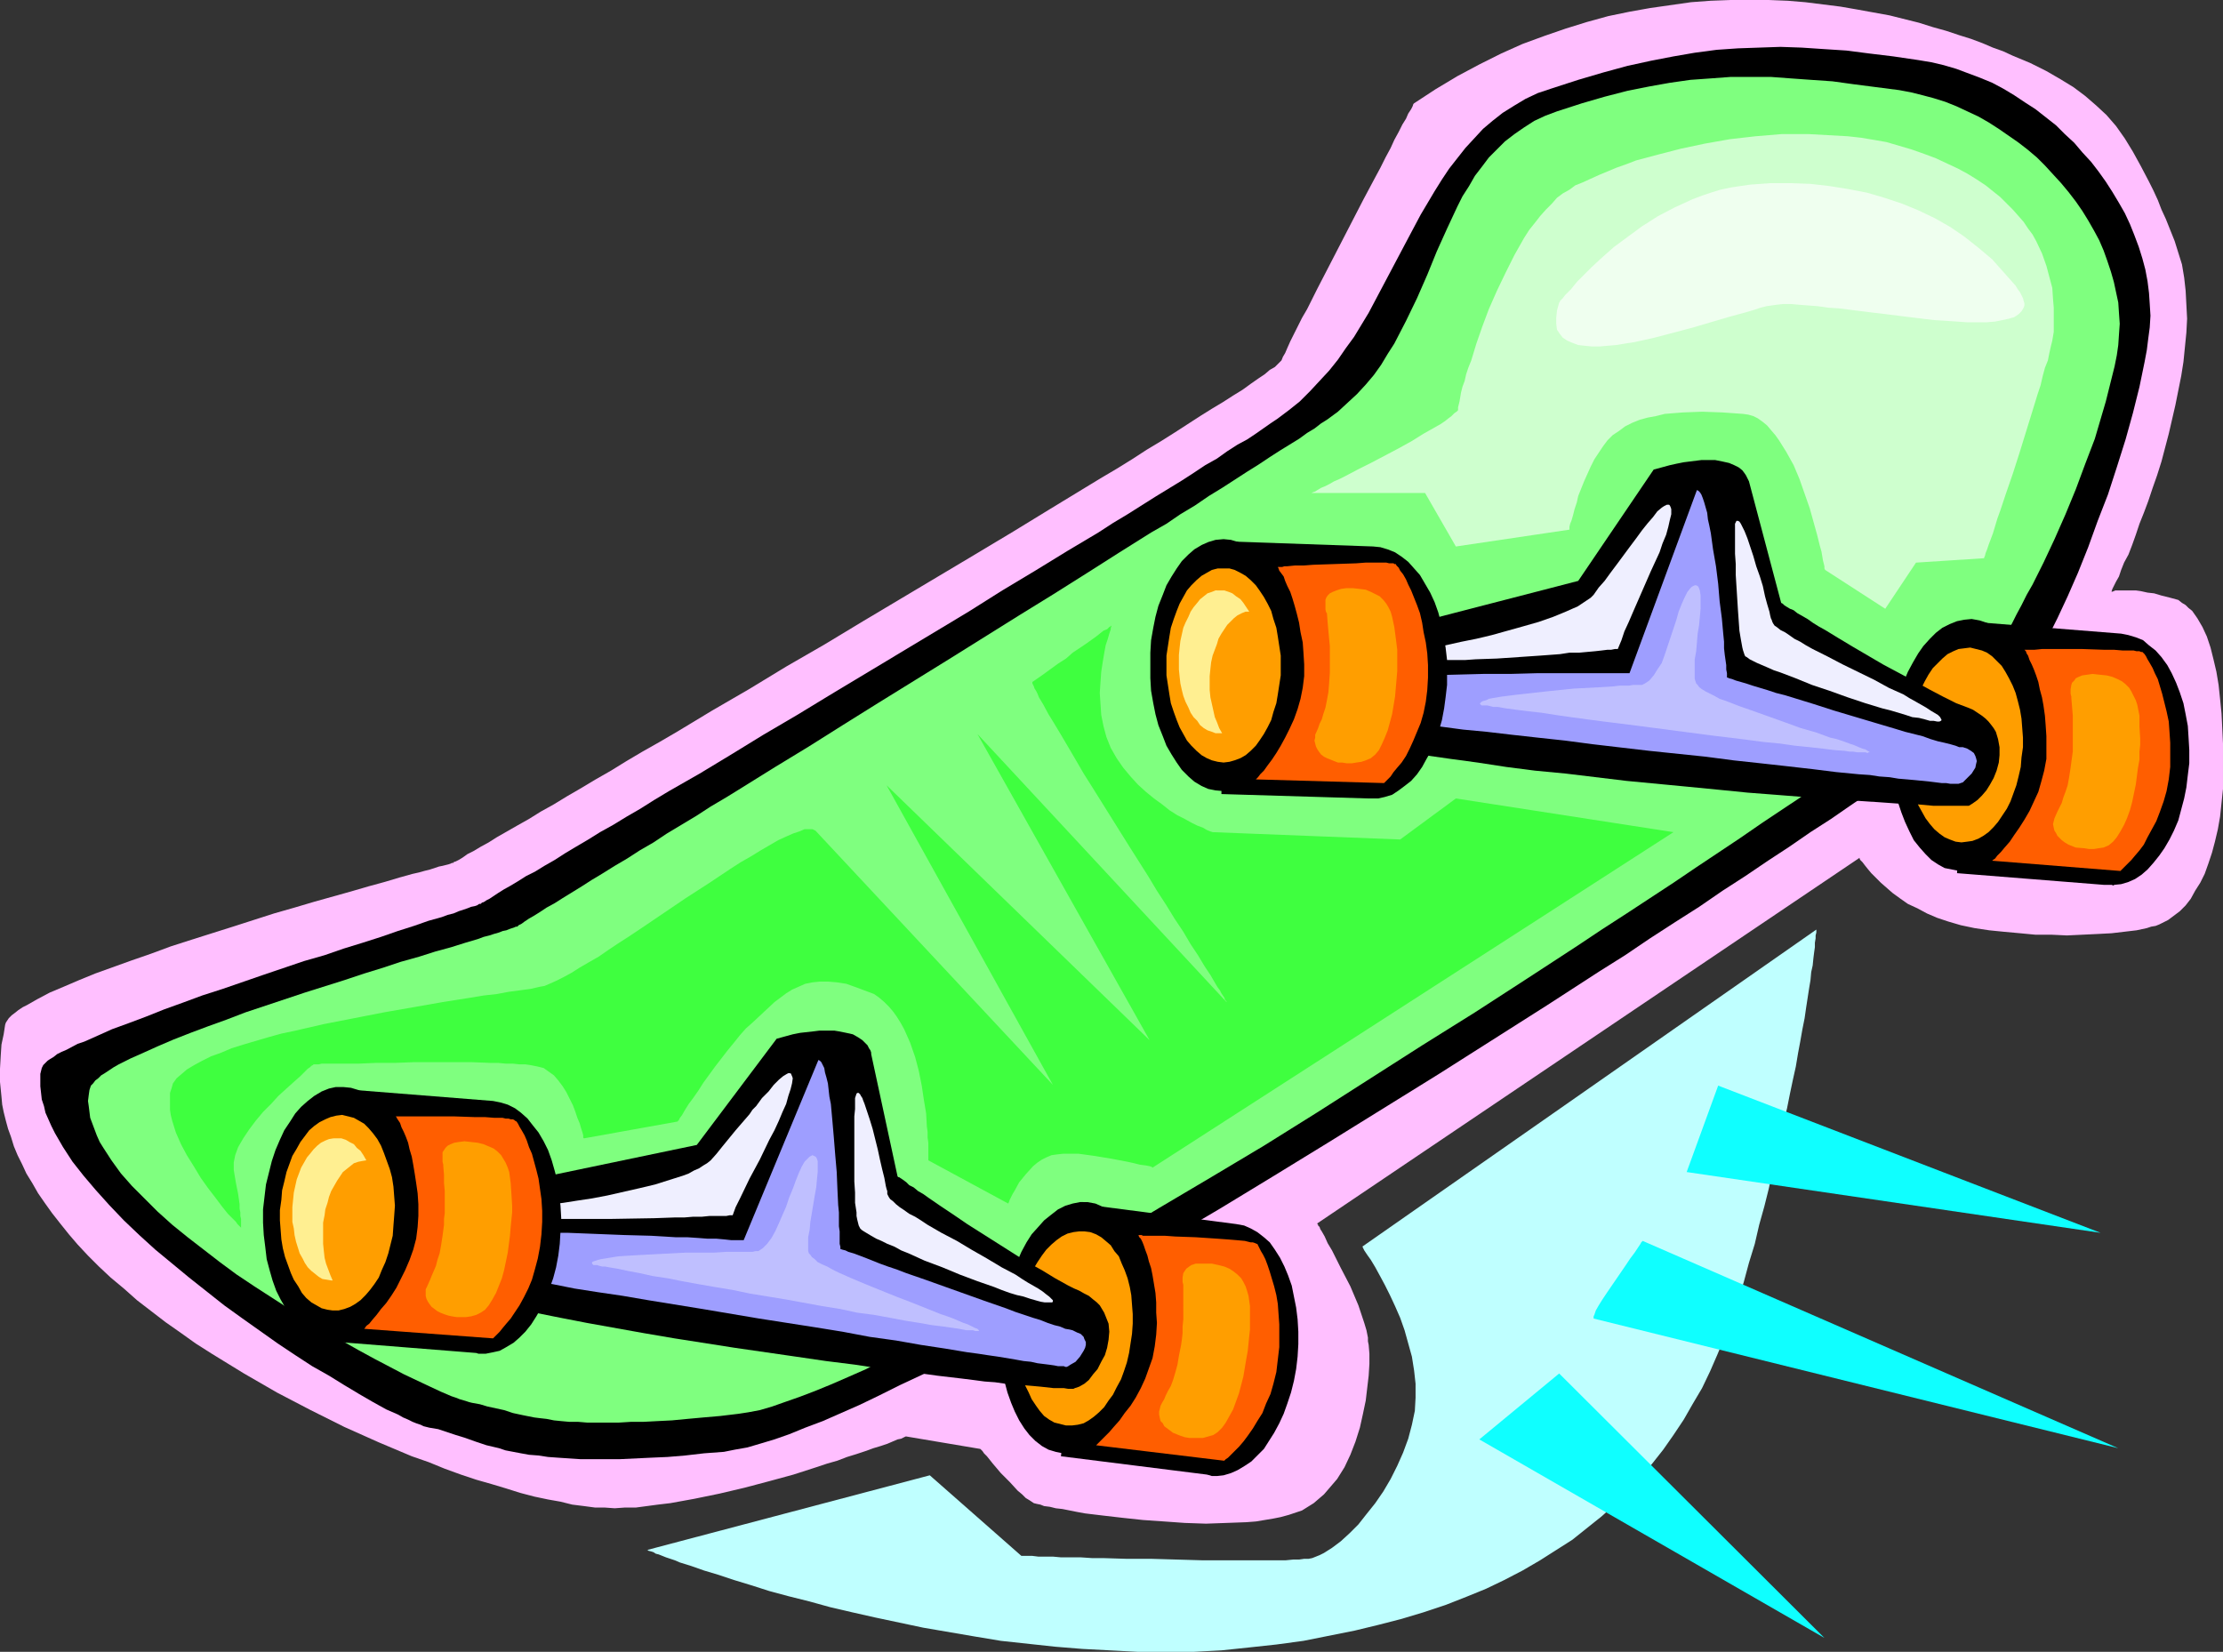 <?xml version="1.0" encoding="UTF-8" standalone="no"?>
<svg
   version="1.0"
   width="129.724mm"
   height="96.402mm"
   id="svg42"
   sodipodi:docname="Skateboard 10.wmf"
   xmlns:inkscape="http://www.inkscape.org/namespaces/inkscape"
   xmlns:sodipodi="http://sodipodi.sourceforge.net/DTD/sodipodi-0.dtd"
   xmlns="http://www.w3.org/2000/svg"
   xmlns:svg="http://www.w3.org/2000/svg">
  <rect width="100%" height="100%" fill="#333333" stroke="none"/>
  <sodipodi:namedview
     id="namedview42"
     pagecolor="#ffffff"
     bordercolor="#000000"
     borderopacity="0.25"
     inkscape:showpageshadow="2"
     inkscape:pageopacity="0.0"
     inkscape:pagecheckerboard="0"
     inkscape:deskcolor="#d1d1d1"
     inkscape:document-units="mm" />
  <defs
     id="defs1">
    <pattern
       id="WMFhbasepattern"
       patternUnits="userSpaceOnUse"
       width="6"
       height="6"
       x="0"
       y="0" />
  </defs>
  <path
     style="fill:#ffbfff;fill-opacity:1;fill-rule:evenodd;stroke:none"
     d="m 311.888,22.782 -0.162,0.162 -0.162,0.485 -0.323,0.646 -0.646,0.969 -0.485,1.131 -0.808,1.293 -0.808,1.616 -0.97,1.777 -0.808,1.777 -1.131,2.1 -1.131,2.262 -1.131,2.1 -2.586,4.847 -2.586,5.009 -5.171,10.018 -2.424,4.686 -1.131,2.262 -1.131,2.262 -1.131,1.939 -0.97,1.939 -0.808,1.616 -0.808,1.616 -0.646,1.454 -0.485,1.131 -0.485,0.808 -0.323,0.808 -0.323,0.323 -0.485,0.485 -0.646,0.646 -1.131,0.646 -1.131,0.969 -1.454,0.969 -1.616,1.131 -1.778,1.293 -2.101,1.293 -2.262,1.454 -2.424,1.454 -2.586,1.616 -2.747,1.777 -2.747,1.777 -3.07,1.939 -3.232,1.939 -3.232,2.1 -3.394,2.1 -3.555,2.1 -3.717,2.262 -3.717,2.262 -3.717,2.262 -7.918,4.847 -8.08,4.847 -8.403,5.009 -16.806,10.018 -8.565,5.17 -8.403,4.847 -8.242,5.009 -8.08,4.686 -7.757,4.686 -3.878,2.262 -3.717,2.1 -3.555,2.1 -3.394,2.1 -3.394,1.939 -3.232,1.939 -3.07,1.777 -2.909,1.777 -2.909,1.616 -2.586,1.616 -2.586,1.454 -2.262,1.293 -2.262,1.293 -1.778,1.131 -1.778,0.969 -1.616,0.969 -1.293,0.646 -1.131,0.808 -0.808,0.485 -0.646,0.323 -0.485,0.162 v 0.162 h -0.162 -0.162 l -0.323,0.162 -0.485,0.162 -0.646,0.162 -0.646,0.162 -0.808,0.162 -0.97,0.323 -0.97,0.323 -1.293,0.323 -1.131,0.323 -1.454,0.323 -2.909,0.808 -3.232,0.969 -3.555,0.969 -3.878,1.131 -4.04,1.131 -4.04,1.131 -4.363,1.293 -4.525,1.293 -9.05,2.908 -9.211,2.908 -4.525,1.454 -4.363,1.616 -4.202,1.454 -4.04,1.454 -4.04,1.454 -3.555,1.454 -3.394,1.454 -3.07,1.293 -2.747,1.454 -1.131,0.646 -1.131,0.646 -0.97,0.485 -0.97,0.646 -0.808,0.646 -0.646,0.485 -0.646,0.646 -0.323,0.485 -0.323,0.485 -0.162,0.485 -0.323,2.1 -0.485,2.262 -0.162,2.424 L 0,235.739 v 2.908 l 0.323,3.232 0.162,1.777 0.323,1.616 0.485,1.939 0.485,1.777 0.646,1.777 0.646,2.1 0.808,1.939 0.97,1.939 0.97,2.1 1.293,2.1 1.293,2.262 1.454,2.1 1.616,2.262 1.778,2.262 1.939,2.424 1.939,2.262 2.262,2.424 2.424,2.424 2.586,2.424 2.909,2.424 2.909,2.585 6.302,4.847 3.232,2.262 3.394,2.424 3.555,2.262 7.11,4.363 7.272,4.201 7.434,3.878 7.434,3.716 7.595,3.393 7.272,3.07 3.717,1.293 3.555,1.454 3.555,1.293 3.394,1.131 3.394,0.969 3.232,0.969 3.07,0.969 3.07,0.808 3.07,0.646 2.747,0.485 2.586,0.646 2.586,0.323 2.424,0.323 h 2.101 l 2.262,0.162 2.262,-0.162 h 2.424 l 2.424,-0.323 2.424,-0.323 2.747,-0.323 5.333,-0.969 5.494,-1.131 5.494,-1.293 5.494,-1.454 5.333,-1.454 5.01,-1.616 2.424,-0.808 2.262,-0.646 2.101,-0.808 2.101,-0.646 1.939,-0.646 1.778,-0.646 1.616,-0.485 1.454,-0.485 1.131,-0.485 1.131,-0.485 0.808,-0.162 0.646,-0.323 0.323,-0.162 h 0.162 v 0 l 16.322,2.747 0.162,0.162 0.323,0.323 0.323,0.485 0.646,0.646 0.646,0.808 0.646,0.808 1.778,2.1 1.939,1.939 1.778,1.939 0.97,0.808 0.808,0.808 0.808,0.485 0.485,0.323 0.485,0.323 0.646,0.162 0.808,0.162 0.808,0.323 1.293,0.162 1.293,0.323 1.454,0.162 1.616,0.323 1.616,0.323 1.778,0.323 4.04,0.485 4.202,0.485 4.525,0.485 4.686,0.323 4.525,0.323 4.686,0.162 4.525,-0.162 4.363,-0.162 2.101,-0.162 1.939,-0.323 1.939,-0.323 1.616,-0.323 1.778,-0.485 1.454,-0.485 1.454,-0.485 1.293,-0.808 1.293,-0.808 1.131,-0.969 1.131,-0.969 0.97,-1.131 1.939,-2.262 1.616,-2.585 1.293,-2.747 1.131,-2.908 0.97,-3.07 0.646,-2.908 0.646,-3.07 0.323,-2.747 0.323,-2.747 0.162,-2.585 v -2.262 l -0.162,-1.939 -0.162,-0.808 v -0.808 l -0.323,-1.616 -0.485,-1.616 -0.646,-1.939 -0.646,-1.939 -1.778,-4.201 -2.101,-4.039 -0.97,-1.939 -0.97,-1.939 -0.97,-1.616 -0.646,-1.454 -0.646,-1.131 -0.323,-0.485 -0.162,-0.485 -0.323,-0.323 v -0.162 l -0.162,-0.162 v -0.162 l 119.584,-80.626 v 0.162 l 0.162,0.323 0.485,0.485 0.485,0.646 0.646,0.808 0.808,0.969 0.97,0.969 1.131,1.131 1.293,1.131 1.293,1.131 1.778,1.293 1.616,1.131 2.101,0.969 2.101,1.131 2.262,0.969 2.424,0.808 2.747,0.808 3.07,0.646 3.232,0.485 3.232,0.323 3.555,0.323 3.394,0.323 h 3.555 l 3.394,0.162 3.394,-0.162 3.394,-0.162 3.07,-0.162 2.747,-0.323 2.747,-0.323 2.262,-0.485 0.97,-0.323 0.97,-0.162 0.808,-0.323 0.646,-0.323 1.293,-0.646 1.293,-0.969 1.293,-0.969 1.293,-1.293 1.131,-1.454 0.97,-1.777 1.131,-1.777 0.97,-1.939 0.808,-2.262 0.808,-2.424 0.646,-2.424 0.646,-2.747 0.485,-2.747 0.323,-3.07 0.323,-3.07 v -3.393 -6.625 l -0.162,-3.393 -0.162,-3.232 -0.323,-3.232 -0.323,-3.07 -0.485,-2.908 -0.646,-2.747 -0.646,-2.585 -0.808,-2.424 -0.97,-2.1 -1.131,-1.939 -1.131,-1.616 -0.808,-0.646 -0.646,-0.646 -0.808,-0.485 -0.808,-0.646 -1.778,-0.485 -1.939,-0.485 -1.616,-0.485 -1.454,-0.162 -1.454,-0.323 -1.131,-0.162 h -1.131 -0.808 -1.454 -0.646 -0.485 l -0.323,0.162 -0.485,0.162 v 0 -0.162 l 0.162,-0.485 0.323,-0.646 0.485,-0.969 0.646,-1.131 0.485,-1.454 0.646,-1.616 0.97,-1.777 0.808,-2.1 0.808,-2.262 0.808,-2.424 0.97,-2.424 0.97,-2.585 0.97,-2.908 0.97,-2.747 0.97,-3.07 1.616,-6.14 1.454,-6.301 1.293,-6.463 0.485,-3.07 0.323,-3.232 0.323,-3.232 0.162,-3.07 -0.162,-3.07 -0.162,-3.07 -0.323,-2.908 -0.485,-2.908 -0.808,-2.585 -0.808,-2.585 -0.97,-2.424 -0.97,-2.424 -0.97,-2.1 -0.808,-2.1 -0.97,-2.1 -0.97,-1.939 -1.778,-3.393 -1.778,-3.232 -1.778,-2.908 -1.939,-2.747 -2.101,-2.424 -2.262,-2.1 -2.424,-2.1 -2.586,-1.939 -2.909,-1.777 -3.07,-1.777 -3.555,-1.777 -1.939,-0.808 -1.939,-0.808 -2.101,-0.969 -2.262,-0.808 -2.262,-0.969 -2.586,-0.969 -2.586,-0.808 -2.909,-0.969 -2.909,-0.808 -3.07,-0.969 -3.232,-0.808 -3.232,-0.808 -3.555,-0.646 -3.555,-0.646 -3.717,-0.646 -3.878,-0.485 -3.878,-0.485 -3.878,-0.323 L 390.102,0 h -4.202 -4.202 l -4.363,0.162 -4.363,0.323 -4.525,0.646 -4.525,0.646 -4.525,0.808 -4.686,0.969 -4.686,1.293 -4.686,1.454 -4.686,1.616 -4.848,1.777 -4.686,2.1 -4.848,2.424 -4.848,2.585 -4.848,2.908 z"
     id="path1" />
  <path
     style="fill:#000000;fill-opacity:1;fill-rule:evenodd;stroke:none"
     d="m 106.333,199.061 h 0.162 l 0.323,-0.162 0.485,-0.323 0.646,-0.323 0.97,-0.646 0.97,-0.646 1.293,-0.808 1.454,-0.808 1.616,-0.969 1.778,-1.131 1.939,-0.969 2.101,-1.293 2.262,-1.293 2.262,-1.454 2.424,-1.454 2.747,-1.616 2.586,-1.616 2.909,-1.616 2.909,-1.777 3.07,-1.777 3.07,-1.939 3.232,-1.939 6.787,-3.878 6.949,-4.201 7.11,-4.363 7.434,-4.363 7.434,-4.524 30.381,-18.258 7.434,-4.686 7.272,-4.363 7.11,-4.363 6.787,-4.039 3.232,-2.1 3.232,-1.939 6.141,-3.878 5.818,-3.555 2.747,-1.777 2.424,-1.616 2.586,-1.454 2.262,-1.616 2.262,-1.454 2.101,-1.131 1.939,-1.293 1.616,-1.131 1.616,-1.131 1.454,-0.969 2.586,-1.939 2.424,-1.939 2.262,-2.262 2.101,-2.262 2.101,-2.262 1.939,-2.424 1.778,-2.585 1.778,-2.424 3.232,-5.332 2.909,-5.494 2.909,-5.494 2.909,-5.494 2.747,-5.17 3.07,-5.17 1.616,-2.585 1.616,-2.424 1.778,-2.262 1.778,-2.262 1.939,-2.1 1.939,-2.1 2.101,-1.777 2.262,-1.777 2.586,-1.616 2.424,-1.454 2.747,-1.293 2.909,-0.969 5.979,-1.939 5.494,-1.616 5.333,-1.454 5.171,-1.131 5.01,-0.969 4.686,-0.808 4.848,-0.646 4.686,-0.323 4.686,-0.162 4.686,-0.162 4.686,0.162 4.848,0.323 5.01,0.323 5.01,0.646 5.333,0.646 5.494,0.808 2.909,0.485 2.747,0.646 2.747,0.808 2.586,0.969 2.586,0.969 2.747,1.131 2.424,1.293 2.424,1.454 2.424,1.616 2.262,1.454 2.262,1.777 2.262,1.777 1.939,1.939 2.101,1.939 1.778,2.1 1.939,2.1 1.616,2.1 1.616,2.262 1.454,2.262 1.454,2.424 1.293,2.262 1.131,2.424 0.97,2.424 0.97,2.585 0.808,2.585 0.646,2.424 0.485,2.585 0.323,2.585 0.162,2.424 0.162,2.585 -0.162,2.585 -0.323,2.424 -0.323,2.585 -0.485,2.585 -1.131,5.494 -1.454,5.817 -1.616,5.817 -1.939,6.14 -1.939,5.978 -2.262,5.817 -2.101,5.817 -2.262,5.655 -2.262,5.17 -1.131,2.424 -1.131,2.424 -1.131,2.262 -0.97,2.1 -1.131,1.939 -0.97,1.939 -0.97,1.616 -0.97,1.616 -0.808,1.293 -0.808,1.293 -0.808,0.969 -0.646,0.646 -0.323,0.323 -0.323,0.162 -0.646,0.646 -0.646,0.323 -0.485,0.646 -1.454,0.969 -1.778,1.293 -1.939,1.454 -2.262,1.454 -2.586,1.777 -2.747,1.939 -2.909,2.1 -3.394,2.262 -3.394,2.424 -3.717,2.585 -3.878,2.585 -4.04,2.747 -4.202,2.908 -4.525,2.908 -4.686,3.232 -4.686,3.07 -5.01,3.393 -5.01,3.232 -5.171,3.555 -5.333,3.393 -5.494,3.555 -5.494,3.716 -5.656,3.555 -11.474,7.432 -11.958,7.594 -11.958,7.594 -24.24,15.027 -12.12,7.432 -11.958,7.271 -11.797,6.948 -5.818,3.393 -5.818,3.393 -5.656,3.232 -5.656,3.07 -5.494,3.07 -5.333,3.07 -5.333,2.747 -5.01,2.747 -5.01,2.585 -4.848,2.424 -4.848,2.262 -4.525,2.262 -4.363,2.1 -4.04,1.777 -4.04,1.777 -3.878,1.454 -3.555,1.454 -3.232,1.131 -3.232,0.969 -2.747,0.808 -2.747,0.485 -2.424,0.485 -4.363,0.323 -4.202,0.485 -3.878,0.323 -3.717,0.162 -3.394,0.162 -3.394,0.162 h -5.979 -2.747 l -2.424,-0.162 -2.424,-0.162 -2.262,-0.162 -2.101,-0.323 -2.101,-0.162 -1.778,-0.323 -3.394,-0.646 -1.454,-0.485 -2.747,-0.646 -2.424,-0.808 -2.262,-0.808 -2.101,-0.646 -1.939,-0.646 -1.939,-0.646 -1.939,-0.323 -0.646,-0.162 -0.646,-0.162 -0.646,-0.323 -0.97,-0.323 -0.808,-0.323 -0.97,-0.485 -1.131,-0.485 -1.131,-0.646 -2.586,-1.131 -2.909,-1.616 -3.07,-1.777 -3.232,-1.939 -3.394,-2.1 -3.717,-2.1 -3.717,-2.424 -3.878,-2.585 -3.878,-2.747 -3.878,-2.747 -4.04,-2.908 -3.878,-3.07 -3.878,-3.07 -3.717,-3.07 -3.717,-3.07 -3.555,-3.232 -3.394,-3.232 -3.232,-3.393 -2.909,-3.232 -2.747,-3.232 -2.424,-3.07 -2.101,-3.232 -1.778,-3.07 -0.808,-1.616 -0.646,-1.454 -0.646,-1.454 -0.323,-1.454 -0.485,-1.454 -0.162,-1.454 -0.162,-1.454 v -1.293 -1.454 l 0.323,-1.293 0.162,-0.323 0.162,-0.323 0.485,-0.485 0.485,-0.485 0.485,-0.323 0.808,-0.485 0.808,-0.646 0.97,-0.485 1.131,-0.485 2.424,-1.293 1.454,-0.485 2.909,-1.293 3.232,-1.454 3.555,-1.293 3.878,-1.454 4.04,-1.616 4.04,-1.454 4.363,-1.616 4.525,-1.454 8.888,-3.07 9.05,-3.07 4.525,-1.293 4.202,-1.454 4.202,-1.293 4.04,-1.293 3.717,-1.293 3.555,-1.131 3.232,-1.131 2.909,-0.808 1.293,-0.485 1.293,-0.323 1.131,-0.485 0.97,-0.323 0.97,-0.323 0.808,-0.323 0.808,-0.162 0.485,-0.162 0.485,-0.323 h 0.323 l 0.162,-0.162 z"
     id="path2" />
  <path
     style="fill:#7fff7f;fill-opacity:1;fill-rule:evenodd;stroke:none"
     d="m 114.089,204.393 0.162,-0.162 0.162,-0.162 0.646,-0.323 0.646,-0.485 0.97,-0.646 1.131,-0.646 1.293,-0.808 1.454,-0.969 1.778,-0.969 1.778,-1.131 2.101,-1.293 2.101,-1.293 2.262,-1.454 2.424,-1.454 2.586,-1.616 2.747,-1.616 2.747,-1.777 3.07,-1.777 2.909,-1.939 3.232,-1.939 3.232,-1.939 3.232,-2.1 3.555,-2.1 3.394,-2.1 7.272,-4.524 7.434,-4.524 7.434,-4.686 7.757,-4.847 15.675,-9.695 15.514,-9.695 7.595,-4.686 7.434,-4.686 7.11,-4.524 6.949,-4.363 3.394,-1.939 3.07,-2.1 3.232,-1.939 3.07,-2.1 2.909,-1.777 2.747,-1.777 2.747,-1.777 2.586,-1.616 2.424,-1.616 2.262,-1.454 2.101,-1.293 2.101,-1.293 1.778,-1.293 1.616,-0.969 1.454,-1.131 1.293,-0.808 2.424,-1.777 2.101,-1.939 2.101,-1.939 1.939,-2.1 1.778,-2.1 1.616,-2.262 1.454,-2.424 1.454,-2.262 2.586,-5.009 2.424,-5.009 2.262,-5.17 2.101,-5.17 2.262,-5.009 2.262,-4.847 1.131,-2.262 1.454,-2.262 1.293,-2.262 1.616,-2.1 1.454,-1.939 1.778,-1.777 1.778,-1.777 2.101,-1.616 2.101,-1.454 2.262,-1.454 2.424,-1.131 2.586,-0.969 5.494,-1.777 5.01,-1.454 5.01,-1.293 4.848,-0.969 4.525,-0.808 4.525,-0.646 4.525,-0.323 4.363,-0.323 h 4.525 4.363 l 4.363,0.323 4.525,0.323 4.686,0.323 4.686,0.646 5.01,0.646 5.01,0.646 2.586,0.485 2.586,0.646 2.424,0.646 2.586,0.808 2.424,0.969 2.424,1.131 2.424,1.131 2.262,1.293 2.262,1.454 2.101,1.454 2.101,1.454 2.101,1.616 2.101,1.777 1.778,1.777 1.778,1.939 1.778,1.939 1.616,1.939 1.616,2.1 1.454,2.1 1.293,2.1 1.293,2.262 1.131,2.1 0.97,2.262 0.808,2.262 0.808,2.424 0.646,2.262 0.485,2.262 0.485,2.262 0.162,2.424 0.162,2.262 -0.162,2.262 -0.162,2.424 -0.323,2.262 -0.485,2.424 -0.646,2.585 -0.646,2.585 -0.646,2.585 -0.808,2.747 -1.616,5.494 -2.101,5.494 -2.101,5.655 -2.262,5.494 -2.424,5.494 -2.424,5.17 -2.424,4.847 -1.293,2.262 -1.131,2.262 -1.131,2.1 -0.97,1.939 -1.131,1.939 -1.131,1.616 -0.97,1.616 -0.808,1.454 -0.97,1.293 -0.808,1.131 -0.646,0.808 -0.646,0.646 -0.323,0.323 -0.162,0.162 -0.808,0.646 -1.131,0.808 -1.293,0.969 -1.616,1.293 -1.939,1.293 -2.262,1.616 -2.424,1.777 -2.586,1.777 -2.909,2.1 -3.232,2.1 -3.232,2.262 -3.717,2.585 -3.717,2.585 -3.878,2.585 -4.202,2.908 -4.363,2.908 -4.363,2.908 -4.686,3.232 -4.848,3.232 -4.848,3.232 -5.01,3.393 -5.171,3.393 -5.171,3.393 -5.494,3.555 -5.333,3.555 -11.15,7.271 -11.474,7.432 -11.635,7.271 -23.27,14.865 -11.635,7.271 -11.635,6.948 -11.474,6.786 -5.656,3.393 -5.494,3.232 -5.494,3.232 -5.333,3.07 -5.171,2.908 -5.171,2.908 -5.01,2.747 -5.01,2.747 -4.686,2.424 -4.686,2.424 -4.525,2.262 -4.363,2.1 -4.04,2.1 -4.04,1.777 -3.717,1.616 -3.555,1.454 -3.394,1.293 -3.232,1.131 -2.747,0.969 -2.747,0.808 -2.586,0.485 -2.101,0.323 -4.04,0.485 -3.717,0.323 -3.555,0.323 -3.394,0.323 -3.232,0.162 -3.07,0.162 h -2.747 l -2.586,0.162 h -2.586 -2.262 -2.262 l -1.939,-0.162 h -1.939 l -1.778,-0.162 -1.616,-0.162 -1.616,-0.323 -1.454,-0.162 -1.293,-0.162 -2.424,-0.485 -2.262,-0.485 -1.939,-0.646 -3.717,-0.808 -1.616,-0.485 -1.778,-0.323 -0.646,-0.162 -0.485,-0.162 -1.616,-0.485 -0.808,-0.323 -0.97,-0.323 -1.131,-0.485 -1.131,-0.485 -2.424,-1.131 -2.747,-1.293 -3.07,-1.454 -3.07,-1.616 -3.394,-1.777 -3.555,-1.939 -3.717,-2.1 -3.717,-2.262 -3.878,-2.262 -3.878,-2.424 -7.757,-5.009 -3.878,-2.585 -3.717,-2.747 -3.555,-2.747 -3.555,-2.747 -3.394,-2.747 -3.232,-2.908 -2.909,-2.908 -2.747,-2.747 -2.424,-2.747 -2.101,-2.908 -1.778,-2.747 -0.808,-1.293 -0.646,-1.454 -0.485,-1.293 -0.485,-1.293 -0.485,-1.293 -0.162,-1.293 -0.162,-1.293 -0.162,-1.131 0.162,-1.293 0.162,-1.131 0.162,-0.485 0.162,-0.485 0.485,-0.485 0.485,-0.646 0.646,-0.485 0.646,-0.646 0.808,-0.485 0.97,-0.646 0.97,-0.646 1.131,-0.646 2.586,-1.293 2.909,-1.293 3.232,-1.454 3.394,-1.454 3.717,-1.454 3.878,-1.454 4.04,-1.454 4.202,-1.616 4.363,-1.454 8.726,-2.908 8.726,-2.747 4.363,-1.454 4.202,-1.293 3.878,-1.293 4.04,-1.131 3.555,-1.131 3.555,-0.969 3.07,-0.969 2.747,-0.808 1.293,-0.485 1.293,-0.323 0.97,-0.323 1.131,-0.323 0.808,-0.323 0.808,-0.162 0.808,-0.323 0.485,-0.162 0.485,-0.162 0.323,-0.162 h 0.162 z"
     id="path3" />
  <path
     style="fill:#000000;fill-opacity:1;fill-rule:evenodd;stroke:none"
     d="m 467.831,139.763 1.616,0.323 1.616,0.485 1.616,0.646 1.293,1.131 1.454,1.131 1.293,1.454 1.293,1.777 0.97,1.777 0.97,2.1 0.808,2.1 0.808,2.424 0.485,2.424 0.485,2.585 0.162,2.585 0.162,2.747 v 2.908 l -0.323,2.585 -0.323,2.747 -0.485,2.424 -0.646,2.424 -0.646,2.424 -0.97,2.262 -0.97,1.939 -1.131,1.939 -1.131,1.616 -1.293,1.616 -1.293,1.454 -1.293,1.131 -1.454,0.969 -1.454,0.646 -1.616,0.485 -1.616,0.162 v 0.162 l -0.485,-0.162 h -0.485 -0.646 -0.485 l -32.482,-2.585 3.717,-55.42 z"
     id="path4" />
  <path
     style="fill:#000000;fill-opacity:1;fill-rule:evenodd;stroke:none"
     d="m 434.865,136.531 1.778,0.323 1.454,0.485 1.616,0.646 1.454,1.131 1.293,1.293 1.293,1.454 1.131,1.616 1.131,1.777 0.97,2.1 0.808,2.1 0.808,2.424 0.485,2.424 0.485,2.585 0.162,2.585 0.162,2.747 -0.162,2.908 -0.162,2.747 -0.323,2.747 -0.646,2.747 -0.646,2.424 -0.808,2.424 -0.808,2.262 -1.131,2.1 -1.131,1.939 -1.293,1.777 -1.293,1.454 -1.454,1.293 -1.454,1.131 -1.454,0.969 -1.616,0.485 -1.616,0.485 h -1.778 l -1.616,-0.323 -1.616,-0.323 -1.454,-0.808 -1.454,-0.969 -1.293,-1.293 -1.293,-1.454 -1.293,-1.616 -0.97,-1.939 -0.97,-2.1 -0.808,-2.1 -0.808,-2.424 -0.485,-2.424 -0.485,-2.424 -0.323,-2.747 -0.162,-2.747 0.162,-2.747 0.162,-2.908 0.485,-2.747 0.485,-2.585 0.646,-2.585 0.808,-2.424 0.97,-2.262 1.131,-2.1 1.131,-1.939 1.131,-1.616 1.454,-1.616 1.293,-1.293 1.454,-1.131 1.616,-0.808 1.616,-0.646 1.616,-0.323 z"
     id="path5" />
  <path
     style="fill:#ff9e00;fill-opacity:1;fill-rule:evenodd;stroke:none"
     d="m 434.542,142.833 1.293,0.323 1.293,0.323 1.131,0.485 1.131,0.808 0.97,0.969 1.131,1.131 0.808,1.293 0.808,1.454 0.808,1.616 0.646,1.616 0.485,1.777 0.485,1.939 0.323,1.939 0.162,2.1 0.162,2.1 v 2.1 l -0.323,2.262 -0.162,2.1 -0.485,2.1 -0.485,1.939 -0.646,1.777 -0.646,1.777 -0.808,1.616 -0.97,1.454 -0.97,1.454 -0.97,1.131 -1.131,1.131 -1.131,0.808 -1.131,0.646 -1.293,0.485 -1.131,0.162 -1.293,0.162 -1.293,-0.162 -1.293,-0.485 -1.131,-0.485 -1.131,-0.808 -1.131,-0.969 -0.97,-1.131 -0.97,-1.293 -0.808,-1.454 -0.808,-1.454 -0.485,-1.777 -0.646,-1.777 -0.485,-1.777 -0.323,-2.1 -0.162,-2.1 -0.162,-2.1 0.162,-2.262 0.162,-2.1 0.162,-2.1 0.485,-2.1 0.485,-1.939 0.646,-1.939 0.808,-1.616 0.808,-1.616 0.808,-1.454 0.97,-1.454 1.131,-1.131 0.97,-0.969 1.131,-0.969 1.293,-0.646 1.131,-0.485 1.293,-0.162 z"
     id="path6" />
  <path
     style="fill:#ff5e00;fill-opacity:1;fill-rule:evenodd;stroke:none"
     d="m 446.5,143.318 h 2.262 l 1.616,-0.162 h 8.888 l 4.686,0.162 h 2.262 l 1.939,0.162 h 1.778 0.646 l 0.646,0.162 h 0.646 l 0.323,0.162 h 0.323 l 0.162,0.162 0.323,0.323 0.323,0.485 0.323,0.646 0.485,0.808 0.646,1.131 0.485,1.131 0.646,1.293 0.485,1.616 0.485,1.616 0.485,1.939 0.485,1.939 0.485,2.262 0.162,2.262 0.162,2.424 v 2.585 2.747 l -0.323,2.747 -0.485,2.585 -0.646,2.262 -0.808,2.262 -0.808,2.1 -0.97,1.777 -0.97,1.777 -0.808,1.616 -0.97,1.293 -0.97,1.131 -0.808,0.969 -0.808,0.808 -0.646,0.646 -0.485,0.485 -0.323,0.323 -0.162,0.162 -28.28,-2.262 0.162,-0.162 0.485,-0.323 0.485,-0.646 0.808,-0.808 0.808,-0.969 1.131,-1.293 0.97,-1.454 1.131,-1.616 1.131,-1.777 1.131,-1.939 0.97,-2.1 0.97,-2.1 0.646,-2.262 0.646,-2.424 0.485,-2.585 v -2.585 -2.424 l -0.162,-2.424 -0.162,-2.1 -0.323,-2.262 -0.323,-1.777 -0.485,-1.777 -0.323,-1.616 -0.485,-1.454 -0.485,-1.293 -0.485,-1.131 -0.485,-0.969 -0.323,-0.969 -0.323,-0.485 -0.162,-0.485 z"
     id="path7" />
  <path
     style="fill:#ff9e00;fill-opacity:1;fill-rule:evenodd;stroke:none"
     d="m 456.843,153.982 v -0.162 -0.162 l -0.162,-0.646 v -0.969 l 0.162,-0.969 0.162,-0.485 0.485,-0.485 0.323,-0.485 0.646,-0.323 0.808,-0.323 1.131,-0.162 1.131,-0.162 1.454,0.162 1.616,0.162 1.293,0.323 1.131,0.485 0.97,0.485 0.808,0.646 0.808,0.808 0.485,0.808 0.485,0.969 0.485,0.969 0.323,0.969 0.485,2.424 v 2.424 l 0.162,2.585 v 1.454 l -0.162,1.454 v 1.777 l -0.323,1.777 -0.485,3.716 -0.808,3.878 -0.485,1.777 -0.646,1.777 -0.646,1.454 -0.808,1.454 -0.808,1.293 -0.808,0.969 -0.97,0.808 -1.131,0.485 -1.131,0.162 -0.97,0.162 h -1.131 l -0.97,-0.162 -1.939,-0.162 -1.616,-0.646 -0.808,-0.485 -0.646,-0.485 -0.485,-0.485 -0.485,-0.485 -0.323,-0.646 -0.323,-0.485 -0.162,-0.646 -0.162,-0.808 0.162,-0.646 0.162,-0.646 0.646,-1.454 0.485,-0.969 0.485,-0.969 0.323,-1.131 0.485,-1.293 0.485,-1.454 0.323,-1.777 0.323,-2.1 0.323,-2.424 0.162,-1.131 v -1.454 -1.454 -1.616 -3.393 l -0.162,-1.939 z"
     id="path8" />
  <path
     style="fill:#000000;fill-opacity:1;fill-rule:evenodd;stroke:none"
     d="m 364.731,103.57 -16.645,24.56 -54.944,14.219 v 0 l -0.323,0.162 -0.485,0.485 -0.485,0.485 -0.646,0.485 -0.646,0.808 -0.808,0.808 -0.646,0.969 -0.808,1.131 -0.646,1.293 -0.485,1.293 -0.485,1.454 -0.485,1.454 -0.162,1.616 v 1.777 l 0.162,1.777 0.162,0.485 0.323,0.485 0.646,0.323 0.646,0.646 0.97,0.323 1.131,0.485 1.131,0.485 1.454,0.485 1.616,0.485 1.616,0.485 1.939,0.323 2.101,0.485 2.101,0.485 2.262,0.485 2.424,0.485 2.424,0.485 2.586,0.323 2.586,0.485 5.656,0.808 5.979,0.808 6.302,0.969 6.302,0.808 6.787,0.646 13.413,1.616 13.574,1.293 6.626,0.646 6.464,0.646 6.302,0.485 6.141,0.485 5.818,0.485 2.747,0.162 2.586,0.162 2.586,0.162 2.586,0.162 2.262,0.162 2.262,0.162 2.101,0.162 h 2.101 l 1.778,0.162 1.778,0.162 h 1.454 1.454 1.131 2.747 0.646 0.323 l 0.808,-0.485 1.131,-0.808 0.97,-0.969 0.97,-1.131 0.808,-1.293 0.808,-1.454 0.646,-1.616 0.485,-1.777 0.162,-1.616 v -1.777 l -0.323,-1.777 -0.485,-1.616 -0.485,-0.808 -0.485,-0.646 -0.646,-0.808 -0.646,-0.646 -0.808,-0.646 -0.97,-0.646 -0.97,-0.646 -1.131,-0.485 -1.293,-0.485 -1.293,-0.485 -2.909,-1.454 -3.07,-1.616 -3.232,-1.777 -6.949,-3.716 -6.626,-3.878 -3.232,-1.939 -2.909,-1.777 -1.454,-0.808 -1.293,-0.808 -1.131,-0.808 -1.131,-0.646 -1.131,-0.646 -0.808,-0.646 -0.808,-0.323 -0.808,-0.485 -0.485,-0.323 -0.323,-0.323 -0.323,-0.162 v 0 l -7.11,-26.822 v 0 l -0.162,-0.323 -0.162,-0.323 -0.323,-0.646 -0.323,-0.485 -0.485,-0.646 -0.808,-0.646 -0.97,-0.485 -1.131,-0.485 -1.454,-0.323 -1.616,-0.323 h -0.97 -1.131 -0.97 l -1.293,0.162 -1.293,0.162 -1.293,0.162 -1.616,0.323 -1.454,0.323 -1.778,0.485 z"
     id="path9" />
  <path
     style="fill:#9e9eff;fill-opacity:1;fill-rule:evenodd;stroke:none"
     d="m 374.265,108.094 -14.867,40.394 h -20.362 l -5.979,0.162 h -5.979 l -6.141,0.162 -5.979,0.162 -2.909,0.162 -2.909,0.162 h -2.586 l -2.424,0.162 -2.424,0.162 -2.101,0.162 -1.939,0.162 -1.616,0.162 -1.454,0.323 -1.131,0.162 -0.808,0.323 -0.323,0.323 -0.485,0.485 -0.323,0.646 v 0.485 l 0.162,0.646 0.323,0.646 0.485,0.485 0.97,0.969 1.293,0.969 1.131,0.646 0.485,0.323 0.485,0.162 0.162,0.162 h 0.162 v 0 h 0.323 l 0.485,0.162 h 0.646 l 0.808,0.162 h 0.97 l 1.131,0.162 1.293,0.162 1.454,0.162 1.454,0.162 1.778,0.162 1.939,0.323 1.778,0.162 2.101,0.323 2.262,0.162 2.262,0.323 2.424,0.323 2.424,0.323 5.171,0.485 5.494,0.646 5.818,0.646 5.979,0.646 6.141,0.808 12.443,1.454 12.443,1.293 6.141,0.808 5.979,0.646 5.818,0.646 5.656,0.646 5.171,0.646 5.01,0.485 2.424,0.162 2.101,0.323 2.262,0.162 1.939,0.323 1.939,0.162 1.778,0.162 1.616,0.162 1.616,0.162 1.293,0.162 1.293,0.162 h 0.97 l 0.97,0.162 h 0.646 0.646 0.485 l 0.485,-0.162 0.485,-0.162 0.97,-0.969 0.97,-0.969 0.808,-1.293 0.162,-0.808 0.162,-0.646 -0.162,-0.646 -0.162,-0.485 -0.323,-0.646 -0.646,-0.485 -0.808,-0.485 -0.97,-0.323 h -0.808 l -0.808,-0.323 -1.131,-0.323 -1.293,-0.323 -1.454,-0.323 -1.616,-0.485 -1.778,-0.646 -1.939,-0.485 -1.939,-0.485 -2.101,-0.646 -4.363,-1.293 -9.211,-2.747 -4.525,-1.454 -4.202,-1.293 -2.101,-0.646 -1.939,-0.485 -1.939,-0.646 -1.616,-0.485 -1.616,-0.485 -1.454,-0.485 -1.131,-0.323 -1.131,-0.323 -0.808,-0.323 -0.646,-0.162 -0.323,-0.162 h -0.162 v -0.162 -0.323 -0.485 l -0.162,-0.808 v -0.969 l -0.162,-1.131 -0.162,-1.131 -0.162,-1.454 v -1.454 l -0.162,-1.616 -0.323,-3.555 -0.485,-3.716 -0.323,-3.878 -0.485,-3.878 -0.646,-3.716 -0.485,-3.555 -0.323,-1.616 -0.323,-1.454 -0.162,-1.454 -0.323,-1.131 -0.323,-1.131 -0.323,-0.969 -0.323,-0.808 -0.323,-0.485 -0.323,-0.323 z"
     id="path10" />
  <path
     style="fill:#efefff;fill-opacity:1;fill-rule:evenodd;stroke:none"
     d="m 311.403,143.641 h 0.162 l 0.162,-0.162 h 0.485 l 0.646,-0.162 0.808,-0.162 h 0.808 l 1.131,-0.323 1.131,-0.162 1.293,-0.162 1.454,-0.323 2.909,-0.646 3.232,-0.646 3.394,-0.808 6.949,-1.939 3.394,-0.969 3.232,-1.131 2.747,-1.131 1.454,-0.646 1.131,-0.485 0.97,-0.646 0.97,-0.646 0.97,-0.646 0.646,-0.646 1.131,-1.616 1.293,-1.454 1.293,-1.777 1.454,-1.939 2.747,-3.716 1.454,-1.939 1.293,-1.777 1.293,-1.616 1.131,-1.293 0.97,-1.293 0.97,-0.808 0.485,-0.323 0.323,-0.162 0.323,-0.162 h 0.323 0.162 l 0.162,0.162 0.162,0.323 0.162,0.485 v 1.131 l -0.323,1.293 -0.323,1.454 -0.485,1.777 -0.808,1.939 -0.646,1.939 -0.97,2.1 -0.97,2.1 -3.878,8.887 -0.97,2.262 -0.97,2.1 -0.646,1.939 -0.808,1.939 h -0.162 -0.485 l -0.808,0.162 h -0.808 l -1.293,0.162 -1.454,0.162 -1.778,0.162 -1.778,0.162 h -2.101 l -2.101,0.323 -4.363,0.323 -9.534,0.646 -4.686,0.162 -2.262,0.162 h -2.101 -5.656 -1.454 -1.293 l -1.131,-0.162 -0.808,-0.162 -0.485,-0.323 -0.162,-0.162 v -0.323 l 0.485,-0.485 0.323,-0.162 z"
     id="path11" />
  <path
     style="fill:#efefff;fill-opacity:1;fill-rule:evenodd;stroke:none"
     d="m 382.668,116.173 v 1.616 0.808 1.616 1.939 l 0.162,2.262 v 2.424 l 0.162,2.585 0.323,5.17 0.162,2.262 0.162,2.262 0.323,1.939 0.323,1.777 0.162,0.646 0.162,0.485 0.162,0.485 0.162,0.323 0.323,0.162 0.646,0.485 0.646,0.323 0.97,0.485 1.131,0.485 1.131,0.485 1.454,0.646 1.454,0.485 3.394,1.293 3.555,1.454 3.878,1.293 4.04,1.454 3.878,1.293 3.717,1.131 1.939,0.485 3.232,0.969 1.454,0.485 1.454,0.162 1.293,0.323 1.131,0.323 h 0.808 l 0.808,0.162 h 0.485 l 0.323,-0.162 0.162,-0.162 -0.162,-0.323 -0.162,-0.323 -0.485,-0.485 -0.808,-0.485 -0.808,-0.485 -0.97,-0.646 -1.131,-0.646 -1.131,-0.646 -1.454,-0.808 -1.293,-0.808 -3.232,-1.454 -3.232,-1.777 -6.949,-3.393 -3.394,-1.777 -3.232,-1.616 -1.454,-0.808 -1.293,-0.808 -1.293,-0.646 -1.131,-0.808 -0.97,-0.646 -0.97,-0.485 -0.808,-0.646 -0.485,-0.323 -0.323,-0.485 -0.162,-0.323 -0.162,-0.485 -0.162,-0.323 -0.162,-0.646 -0.162,-0.808 -0.485,-1.616 -0.485,-1.777 -0.485,-2.262 -0.646,-2.1 -0.808,-2.262 -0.646,-2.262 -0.646,-1.939 -0.646,-1.939 -0.646,-1.616 -0.323,-0.646 -0.323,-0.646 -0.162,-0.323 -0.323,-0.485 -0.323,-0.162 h -0.162 -0.162 l -0.162,0.323 -0.162,0.323 z"
     id="path12" />
  <path
     style="fill:#bfbfff;fill-opacity:1;fill-rule:evenodd;stroke:none"
     d="m 326.593,155.436 v 0 l 0.162,0.162 h 0.323 0.485 0.485 l 0.646,0.162 0.646,0.162 h 0.97 l 1.778,0.323 2.424,0.323 2.586,0.323 2.909,0.323 3.07,0.485 3.394,0.485 3.555,0.485 3.717,0.485 3.878,0.485 3.878,0.485 15.998,2.1 4.04,0.485 3.878,0.485 3.717,0.485 3.394,0.323 3.394,0.485 3.232,0.323 2.909,0.323 2.586,0.323 2.262,0.162 0.97,0.162 h 0.808 l 0.97,0.162 h 0.646 1.131 l 0.485,0.162 0.162,-0.162 h 0.323 v 0 l -0.162,-0.162 -0.323,-0.162 -0.485,-0.323 -0.646,-0.162 -0.808,-0.323 -1.131,-0.485 -0.97,-0.323 -1.293,-0.485 -1.454,-0.485 -1.454,-0.323 -3.07,-1.131 -3.394,-0.969 -3.555,-1.293 -6.787,-2.424 -3.232,-1.131 -2.909,-1.131 -1.454,-0.485 -1.131,-0.646 -0.97,-0.485 -0.97,-0.485 -0.808,-0.485 -0.646,-0.485 -0.323,-0.485 -0.323,-0.323 -0.162,-0.485 -0.162,-0.485 v -1.131 -1.616 -1.616 l 0.323,-1.777 0.323,-3.878 0.323,-1.939 0.162,-1.777 0.162,-1.777 v -1.616 -1.293 l -0.162,-1.131 -0.323,-0.808 -0.162,-0.162 -0.323,-0.162 h -0.323 l -0.323,0.162 -0.323,0.162 -0.323,0.323 -0.646,0.808 -0.646,1.293 -0.646,1.454 -0.646,1.616 -0.485,1.777 -0.646,1.939 -0.646,1.939 -1.293,3.878 -0.646,1.777 -0.97,1.454 -0.808,1.293 -0.97,1.131 -0.485,0.323 -0.485,0.323 -0.646,0.323 h -0.485 -0.646 -0.808 l -0.97,0.162 h -0.97 -1.131 l -1.293,0.162 -2.586,0.162 -3.07,0.162 -3.07,0.162 -6.302,0.646 -2.909,0.323 -2.909,0.323 -2.586,0.323 -1.293,0.162 -0.97,0.162 -0.97,0.162 -0.808,0.162 -0.646,0.323 -0.646,0.162 -0.323,0.162 -0.323,0.323 v 0.162 z"
     id="path13" />
  <path
     style="fill:#000000;fill-opacity:1;fill-rule:evenodd;stroke:none"
     d="m 302.838,120.535 1.616,0.162 1.616,0.485 1.616,0.646 1.454,0.969 1.454,1.131 1.293,1.454 1.293,1.454 1.131,1.939 1.131,1.939 0.97,2.1 0.808,2.262 0.646,2.424 0.485,2.585 0.485,2.747 0.323,2.747 v 2.747 2.747 l -0.323,2.747 -0.323,2.424 -0.485,2.585 -0.646,2.262 -0.808,2.262 -0.808,2.1 -1.131,1.939 -0.97,1.777 -1.131,1.616 -1.293,1.454 -1.454,1.131 -1.293,0.969 -1.454,0.969 -1.616,0.485 -1.454,0.323 v 0 h -0.485 -0.646 -1.131 l -32.32,-0.969 0.97,-55.744 z"
     id="path14" />
  <path
     style="fill:#000000;fill-opacity:1;fill-rule:evenodd;stroke:none"
     d="m 269.872,118.92 1.616,0.162 1.616,0.485 1.616,0.646 1.454,0.969 1.454,1.131 1.293,1.454 1.293,1.616 1.131,1.777 1.131,1.939 0.97,2.1 0.808,2.424 0.646,2.424 0.485,2.424 0.485,2.747 0.323,2.747 v 2.747 2.908 l -0.323,2.747 -0.485,2.747 -0.485,2.424 -0.646,2.424 -0.808,2.424 -0.97,2.1 -1.131,1.939 -1.131,1.777 -1.293,1.616 -1.293,1.454 -1.454,1.131 -1.454,0.969 -1.616,0.646 -1.616,0.323 -1.616,0.162 -1.778,-0.162 -1.616,-0.323 -1.454,-0.646 -1.616,-0.969 -1.293,-1.131 -1.454,-1.454 -1.131,-1.616 -1.131,-1.777 -1.131,-1.939 -0.808,-2.1 -0.97,-2.424 -0.646,-2.424 -0.485,-2.424 -0.485,-2.747 -0.162,-2.747 v -2.908 -2.747 l 0.162,-2.747 0.485,-2.747 0.485,-2.424 0.646,-2.424 0.97,-2.424 0.808,-2.1 1.131,-1.939 1.131,-1.777 1.131,-1.616 1.454,-1.454 1.293,-1.131 1.616,-0.969 1.454,-0.646 1.616,-0.485 z"
     id="path15" />
  <path
     style="fill:#ff9e00;fill-opacity:1;fill-rule:evenodd;stroke:none"
     d="m 269.872,125.383 h 1.293 l 1.131,0.323 1.293,0.646 1.131,0.646 1.131,0.969 1.131,1.131 0.808,1.131 0.97,1.454 0.808,1.454 0.808,1.616 0.485,1.777 0.646,1.939 0.323,1.939 0.323,2.1 0.323,2.1 v 2.1 2.262 l -0.323,2.1 -0.323,2.1 -0.323,1.939 -0.646,1.939 -0.485,1.777 -0.808,1.616 -0.808,1.454 -0.97,1.454 -0.808,1.131 -1.131,1.131 -1.131,0.969 -1.131,0.646 -1.293,0.485 -1.131,0.323 -1.293,0.162 -1.293,-0.162 -1.293,-0.323 -1.131,-0.485 -1.131,-0.646 -1.131,-0.969 -1.131,-1.131 -0.97,-1.131 -0.808,-1.454 -0.808,-1.454 -0.646,-1.616 -0.646,-1.777 -0.646,-1.939 -0.323,-1.939 -0.323,-2.1 -0.323,-2.1 v -2.262 -2.1 l 0.323,-2.1 0.323,-2.1 0.323,-1.939 0.646,-1.939 0.646,-1.777 0.646,-1.616 0.808,-1.454 0.808,-1.454 0.97,-1.131 1.131,-1.131 1.131,-0.969 1.131,-0.646 1.131,-0.646 1.293,-0.323 z"
     id="path16" />
  <path
     style="fill:#ffef91;fill-opacity:1;fill-rule:evenodd;stroke:none"
     d="m 269.064,130.23 h 0.97 l 0.97,0.323 0.808,0.323 0.808,0.646 0.97,0.646 0.646,0.808 0.646,0.969 0.646,0.969 h -0.808 l -0.808,0.323 -0.97,0.485 -0.808,0.646 -0.646,0.646 -0.808,0.808 -0.646,0.969 -0.646,0.969 -0.646,1.131 -0.323,1.131 -0.485,1.293 -0.485,1.293 -0.323,1.454 -0.162,1.454 -0.162,1.616 v 1.454 1.616 l 0.162,1.616 0.323,1.454 0.323,1.454 0.323,1.454 0.485,1.131 0.485,1.293 0.646,1.131 h -0.485 -0.97 l -0.808,-0.323 -0.97,-0.323 -0.808,-0.485 -0.808,-0.646 -0.646,-0.969 -0.808,-0.808 -0.646,-0.969 -0.485,-1.131 -0.646,-1.293 -0.485,-1.293 -0.323,-1.293 -0.323,-1.454 -0.162,-1.454 -0.162,-1.616 v -1.616 -1.616 l 0.162,-1.616 0.162,-1.454 0.323,-1.454 0.323,-1.454 0.485,-1.131 0.646,-1.293 0.485,-1.131 0.646,-0.969 0.808,-0.969 0.646,-0.808 0.808,-0.646 0.808,-0.646 0.97,-0.323 0.808,-0.323 z"
     id="path17" />
  <path
     style="fill:#ff5e00;fill-opacity:1;fill-rule:evenodd;stroke:none"
     d="m 281.668,125.06 h 0.162 0.485 0.485 l 0.485,-0.162 h 0.646 l 1.616,-0.162 h 1.939 l 2.101,-0.162 9.534,-0.323 2.101,-0.162 h 4.525 l 0.646,0.162 h 0.485 0.485 l 0.162,0.162 h 0.323 l 0.162,0.323 0.485,0.485 0.323,0.646 0.646,0.808 0.646,1.131 0.485,1.131 0.646,1.293 0.646,1.616 0.646,1.616 0.646,1.777 0.485,2.1 0.323,2.1 0.485,2.262 0.323,2.424 0.162,2.585 v 2.747 l -0.162,2.747 -0.323,2.585 -0.485,2.424 -0.646,2.262 -0.808,1.939 -0.808,1.939 -0.808,1.777 -0.808,1.616 -0.97,1.454 -0.97,1.131 -0.808,0.969 -0.646,0.969 -0.646,0.646 -0.485,0.485 -0.162,0.162 -0.162,0.162 -28.28,-0.808 0.162,-0.162 0.323,-0.323 0.485,-0.646 0.808,-0.808 0.808,-1.131 0.97,-1.293 0.97,-1.454 0.97,-1.616 0.97,-1.777 0.97,-1.939 0.97,-2.1 0.808,-2.262 0.646,-2.262 0.485,-2.424 0.323,-2.585 v -2.585 l -0.162,-2.585 -0.162,-2.262 -0.485,-2.262 -0.323,-2.1 -0.485,-1.939 -0.485,-1.777 -0.485,-1.616 -0.485,-1.454 -0.646,-1.293 -0.485,-1.131 -0.323,-0.969 -0.485,-0.646 -0.485,-0.646 -0.162,-0.485 -0.162,-0.323 z"
     id="path18" />
  <path
     style="fill:#ff9e00;fill-opacity:1;fill-rule:evenodd;stroke:none"
     d="m 292.657,135.239 v 0 l -0.162,-0.162 -0.162,-0.646 v -0.969 -1.131 l 0.162,-0.485 0.323,-0.485 0.485,-0.485 0.646,-0.323 0.808,-0.323 0.97,-0.323 1.131,-0.162 h 1.616 l 1.454,0.162 1.293,0.162 1.131,0.485 0.97,0.485 0.97,0.485 0.808,0.808 0.646,0.808 0.485,0.808 0.485,0.969 0.323,1.131 0.485,2.262 0.323,2.424 0.323,2.585 v 1.454 1.616 1.616 l -0.162,1.939 -0.323,3.716 -0.646,3.878 -0.485,1.777 -0.485,1.777 -0.646,1.616 -0.646,1.454 -0.646,1.293 -0.808,0.969 -0.97,0.808 -1.131,0.485 -0.97,0.323 -1.131,0.162 -0.97,0.162 h -1.131 l -0.97,-0.162 h -0.97 l -1.616,-0.646 -0.808,-0.323 -0.646,-0.323 -0.646,-0.485 -0.485,-0.646 -0.323,-0.485 -0.323,-0.646 -0.162,-0.646 -0.162,-0.646 0.162,-0.646 v -0.646 l 0.646,-1.454 0.323,-0.969 0.485,-0.969 0.323,-1.131 0.485,-1.454 0.323,-1.616 0.323,-1.777 0.162,-1.939 0.162,-2.424 v -4.201 -1.616 l -0.162,-1.616 -0.162,-1.777 -0.162,-1.777 z"
     id="path19" />
  <path
     style="fill:#000000;fill-opacity:1;fill-rule:evenodd;stroke:none"
     d="m 272.619,269.993 1.778,0.323 1.454,0.646 1.454,0.808 1.454,1.131 1.293,1.131 1.131,1.616 1.131,1.777 0.97,1.939 0.808,1.939 0.808,2.262 0.485,2.424 0.485,2.424 0.323,2.585 0.162,2.747 v 2.747 l -0.162,2.747 -0.323,2.747 -0.485,2.585 -0.646,2.585 -0.808,2.424 -0.808,2.262 -0.97,2.1 -1.131,2.1 -1.131,1.777 -1.131,1.777 -1.454,1.454 -1.293,1.293 -1.454,0.969 -1.616,0.969 -1.454,0.646 -1.616,0.485 -1.454,0.162 v 0 h -0.485 -0.646 l -0.485,-0.162 -0.646,-0.162 -32.158,-4.039 6.302,-55.42 z"
     id="path20" />
  <path
     style="fill:#000000;fill-opacity:1;fill-rule:evenodd;stroke:none"
     d="m 239.814,265.146 1.778,0.323 1.454,0.646 1.454,0.808 1.454,1.131 1.293,1.293 1.131,1.454 1.131,1.777 0.97,1.939 0.97,1.939 0.646,2.262 0.646,2.424 0.323,2.424 0.323,2.747 0.162,2.585 v 2.747 l -0.162,2.908 -0.323,2.747 -0.646,2.747 -0.646,2.747 -0.808,2.424 -0.808,2.424 -1.131,2.1 -1.131,2.1 -1.131,1.777 -1.454,1.777 -1.293,1.454 -1.454,1.293 -1.454,0.969 -1.616,0.808 -1.616,0.485 -1.778,0.323 -1.616,-0.162 -1.616,-0.323 -1.616,-0.485 -1.454,-0.808 -1.454,-1.131 -1.293,-1.293 -1.131,-1.454 -1.131,-1.777 -0.97,-1.939 -0.808,-1.939 -0.808,-2.262 -0.646,-2.424 -0.323,-2.424 -0.323,-2.585 -0.162,-2.747 v -2.747 l 0.162,-2.747 0.485,-2.908 0.485,-2.747 0.646,-2.585 0.808,-2.424 0.97,-2.424 0.97,-2.262 1.131,-2.1 1.131,-1.777 1.454,-1.616 1.293,-1.454 1.616,-1.293 1.454,-1.131 1.616,-0.808 1.616,-0.485 1.616,-0.323 z"
     id="path21" />
  <path
     style="fill:#ff9e00;fill-opacity:1;fill-rule:evenodd;stroke:none"
     d="m 239.168,271.609 1.293,0.162 1.293,0.485 1.131,0.646 0.97,0.808 1.131,0.969 0.808,1.293 0.97,1.131 0.646,1.616 0.646,1.454 0.646,1.777 0.485,1.939 0.323,1.777 0.162,2.1 0.162,2.1 v 2.1 l -0.162,2.262 -0.323,2.1 -0.323,2.1 -0.485,2.1 -0.646,1.939 -0.646,1.777 -0.97,1.777 -0.808,1.616 -0.97,1.293 -0.97,1.454 -1.131,1.131 -1.131,0.969 -1.131,0.808 -1.131,0.646 -1.293,0.323 -1.293,0.162 h -1.293 l -1.293,-0.323 -1.293,-0.323 -1.131,-0.646 -1.131,-0.808 -0.97,-1.131 -0.808,-1.131 -0.97,-1.454 -0.646,-1.454 -0.808,-1.616 -0.485,-1.616 -0.485,-1.777 -0.323,-1.939 -0.323,-2.1 v -1.939 -2.262 l 0.162,-2.1 0.162,-2.262 0.485,-2.1 0.485,-2.1 0.646,-1.777 0.646,-1.777 0.808,-1.777 0.97,-1.616 0.97,-1.454 0.97,-1.293 1.131,-1.131 1.131,-0.969 1.131,-0.808 1.293,-0.646 1.293,-0.323 1.293,-0.162 z"
     id="path22" />
  <path
     style="fill:#ff5e00;fill-opacity:1;fill-rule:evenodd;stroke:none"
     d="m 251.126,272.417 h 0.646 l 0.323,0.162 h 1.293 1.616 1.939 l 2.262,0.162 4.525,0.162 4.848,0.323 2.262,0.162 1.939,0.162 1.778,0.162 0.646,0.162 0.646,0.162 h 0.485 l 0.485,0.162 0.323,0.162 h 0.162 l 0.162,0.323 0.323,0.646 0.323,0.646 0.485,0.808 0.485,0.969 0.485,1.293 0.485,1.454 0.485,1.616 0.485,1.616 0.485,1.939 0.323,1.939 0.162,2.262 0.162,2.262 v 2.424 2.585 l -0.323,2.747 -0.323,2.747 -0.646,2.585 -0.646,2.262 -0.97,2.1 -0.808,2.1 -1.131,1.777 -0.97,1.616 -1.131,1.616 -0.97,1.293 -0.97,1.131 -0.97,0.969 -0.808,0.808 -0.646,0.646 -0.485,0.323 -0.323,0.323 h -0.162 l -28.118,-3.393 0.162,-0.162 0.323,-0.323 0.646,-0.646 0.808,-0.808 0.97,-0.969 0.97,-1.131 1.293,-1.454 1.131,-1.616 1.293,-1.616 1.131,-1.777 1.131,-2.1 0.97,-2.1 0.808,-2.262 0.808,-2.262 0.485,-2.585 0.323,-2.585 0.162,-2.585 -0.162,-2.262 v -2.262 l -0.162,-2.1 -0.323,-1.939 -0.323,-1.939 -0.323,-1.616 -0.485,-1.454 -0.323,-1.293 -0.485,-1.293 -0.323,-0.969 -0.323,-0.808 -0.323,-0.646 -0.323,-0.323 -0.162,-0.323 z"
     id="path23" />
  <path
     style="fill:#ff9e00;fill-opacity:1;fill-rule:evenodd;stroke:none"
     d="m 260.984,283.727 v -0.162 -0.162 l -0.162,-0.646 v -0.969 l 0.162,-0.969 0.323,-0.485 0.323,-0.485 0.646,-0.485 0.485,-0.323 0.97,-0.323 h 0.97 1.131 1.454 l 1.454,0.323 1.293,0.323 1.131,0.485 0.97,0.646 0.808,0.646 0.808,0.808 0.485,0.808 0.485,0.969 0.323,0.969 0.323,1.131 0.323,2.262 v 2.585 2.585 l -0.162,1.454 -0.162,1.616 -0.162,1.616 -0.323,1.777 -0.646,3.878 -0.97,3.716 -1.293,3.555 -0.808,1.454 -0.808,1.454 -0.808,1.131 -0.97,0.969 -0.97,0.646 -1.131,0.323 -1.131,0.323 h -0.97 -1.131 -0.97 l -0.97,-0.162 -0.97,-0.323 -1.616,-0.646 -0.646,-0.485 -0.646,-0.485 -0.646,-0.485 -0.323,-0.646 -0.485,-0.485 -0.162,-0.646 -0.162,-0.808 v -0.646 l 0.162,-0.646 0.162,-0.646 0.323,-0.646 0.485,-0.808 0.323,-0.808 0.485,-0.969 0.646,-1.131 0.485,-1.293 0.485,-1.616 0.485,-1.777 0.323,-1.939 0.485,-2.424 0.162,-1.131 0.162,-1.454 v -1.454 l 0.162,-1.616 v -1.616 z"
     id="path24" />
  <path
     style="fill:#000000;fill-opacity:1;fill-rule:evenodd;stroke:none"
     d="m 171.296,229.114 -17.614,23.428 -55.752,11.633 v 0 l -0.323,0.162 -0.485,0.323 -0.485,0.485 -0.646,0.646 -0.808,0.646 -0.646,0.969 -0.808,0.808 -0.808,1.131 -0.808,1.131 -0.646,1.293 -0.646,1.454 -0.323,1.454 -0.323,1.616 -0.162,1.777 v 1.777 l 0.162,0.323 0.485,0.646 0.485,0.485 0.646,0.485 0.97,0.485 1.131,0.485 1.131,0.485 1.454,0.646 1.616,0.485 1.616,0.646 1.939,0.485 1.939,0.485 2.101,0.646 2.262,0.646 2.424,0.485 2.424,0.646 2.586,0.485 2.586,0.646 5.656,1.131 5.818,1.131 6.302,1.131 6.302,1.131 6.626,1.131 13.413,2.1 13.413,1.939 6.626,0.969 6.464,0.808 6.302,0.969 5.979,0.646 5.818,0.808 2.747,0.323 2.747,0.323 2.586,0.323 2.424,0.323 2.262,0.162 2.262,0.323 2.101,0.162 1.939,0.162 1.939,0.162 1.778,0.162 1.454,0.162 1.454,0.162 h 1.131 1.131 l 0.97,0.162 h 1.131 l 0.323,-0.162 0.97,-0.323 1.131,-0.646 0.97,-0.808 0.97,-1.293 0.97,-1.131 0.808,-1.616 0.808,-1.454 0.485,-1.616 0.323,-1.777 0.162,-1.777 -0.162,-1.777 -0.646,-1.616 -0.323,-0.808 -0.485,-0.808 -0.485,-0.808 -0.646,-0.646 -0.808,-0.646 -0.97,-0.808 -0.97,-0.485 -1.131,-0.646 -1.131,-0.485 -1.293,-0.646 -2.909,-1.616 -2.909,-1.777 -3.232,-1.777 -6.626,-4.201 -6.626,-4.201 -3.07,-2.1 -2.909,-1.939 -2.586,-1.777 -1.131,-0.808 -1.131,-0.646 -0.97,-0.808 -0.97,-0.485 -0.646,-0.646 -0.646,-0.485 -0.485,-0.323 -0.485,-0.323 h -0.162 l -0.162,-0.162 -5.818,-26.983 v -0.162 -0.162 l -0.162,-0.485 -0.323,-0.485 -0.323,-0.646 -0.485,-0.485 -0.646,-0.646 -0.97,-0.646 -1.131,-0.646 -1.454,-0.323 -1.616,-0.323 -0.97,-0.162 h -1.131 -0.97 -1.293 l -1.293,0.162 -1.454,0.162 -1.454,0.162 -1.616,0.323 -1.778,0.485 z"
     id="path25" />
  <path
     style="fill:#9e9eff;fill-opacity:1;fill-rule:evenodd;stroke:none"
     d="m 180.507,233.8 -16.483,39.748 h -0.162 -0.646 -0.808 -1.131 l -1.454,-0.162 -1.778,-0.162 h -1.939 l -2.101,-0.162 -2.424,-0.162 h -2.586 l -2.586,-0.162 -2.747,-0.162 -5.979,-0.162 -12.282,-0.485 h -5.979 -2.909 l -2.747,-0.162 h -2.586 l -2.586,0.162 h -2.424 -2.101 l -1.939,0.162 -1.616,0.162 h -1.454 l -1.131,0.323 -0.808,0.162 -0.485,0.323 -0.485,0.485 -0.162,0.646 -0.162,0.485 0.162,0.646 0.323,0.646 0.323,0.485 1.131,1.131 1.131,0.969 1.131,0.808 0.485,0.162 0.485,0.162 0.162,0.162 h 0.162 v 0 l 0.323,0.162 h 0.485 l 0.646,0.162 0.808,0.162 0.97,0.162 1.131,0.162 1.293,0.162 1.454,0.323 1.454,0.162 1.778,0.323 1.778,0.323 1.939,0.323 2.101,0.323 2.101,0.323 2.262,0.323 2.424,0.485 2.424,0.485 5.171,0.808 5.494,0.808 5.656,0.969 5.979,0.969 5.979,0.969 12.443,2.1 12.443,1.939 5.979,0.969 5.979,1.131 5.818,0.808 5.494,0.969 5.333,0.808 4.848,0.808 2.424,0.323 2.101,0.323 2.262,0.323 1.939,0.323 1.939,0.323 1.778,0.323 1.616,0.162 1.454,0.323 1.293,0.162 1.293,0.162 1.131,0.162 0.808,0.162 h 0.646 0.646 l 0.323,0.162 h 0.323 l 0.323,-0.162 0.485,-0.323 1.131,-0.646 0.97,-1.131 0.808,-1.293 0.323,-0.646 0.162,-0.646 v -0.646 l -0.323,-0.646 -0.162,-0.485 -0.646,-0.646 -0.808,-0.323 -0.97,-0.485 -0.646,-0.162 -0.97,-0.162 -1.131,-0.485 -1.293,-0.323 -1.454,-0.485 -1.616,-0.646 -1.616,-0.485 -1.939,-0.646 -1.939,-0.646 -2.101,-0.808 -4.202,-1.454 -9.05,-3.232 -4.525,-1.616 -4.202,-1.454 -2.101,-0.808 -1.939,-0.646 -1.778,-0.646 -1.616,-0.646 -1.616,-0.646 -1.293,-0.485 -1.293,-0.485 -1.131,-0.323 -0.646,-0.323 -0.646,-0.162 -0.485,-0.162 v 0 -0.485 l -0.162,-0.646 v -1.616 -1.131 l -0.162,-1.131 v -1.454 -1.616 l -0.162,-1.616 -0.162,-3.393 -0.162,-3.878 -0.323,-3.716 -0.323,-4.039 -0.323,-3.716 -0.323,-3.555 -0.323,-1.616 -0.162,-1.454 -0.162,-1.454 -0.323,-1.293 -0.323,-1.131 -0.162,-0.969 -0.323,-0.646 -0.323,-0.646 -0.323,-0.323 z"
     id="path26" />
  <path
     style="fill:#efefff;fill-opacity:1;fill-rule:evenodd;stroke:none"
     d="m 116.19,266.438 h 0.162 l 0.323,-0.162 h 0.323 l 0.646,-0.162 h 0.808 l 0.97,-0.162 0.97,-0.162 1.293,-0.162 1.293,-0.162 1.293,-0.162 3.07,-0.485 3.232,-0.485 3.394,-0.646 7.11,-1.616 3.394,-0.808 3.07,-0.969 3.07,-0.969 1.293,-0.485 1.131,-0.646 1.131,-0.485 0.97,-0.646 0.808,-0.485 0.808,-0.646 1.293,-1.454 1.293,-1.616 1.454,-1.777 1.454,-1.777 3.07,-3.555 0.646,-0.969 0.808,-0.808 1.293,-1.777 1.454,-1.454 1.131,-1.454 1.131,-1.131 0.97,-0.808 0.808,-0.485 0.323,-0.162 h 0.323 l 0.323,0.162 v 0.162 l 0.162,0.323 0.162,0.485 -0.162,1.131 -0.323,1.293 -0.485,1.454 -0.485,1.777 -0.808,1.777 -0.808,1.939 -0.97,2.1 -1.131,2.1 -2.101,4.363 -2.262,4.201 -2.101,4.363 -0.97,1.939 -0.646,1.777 h -0.646 l -0.808,0.162 h -0.97 -1.293 -1.454 l -1.616,0.162 h -1.939 l -1.939,0.162 h -2.101 l -4.525,0.162 -9.534,0.162 h -6.949 -2.101 -1.939 l -1.939,-0.162 -1.616,-0.162 h -1.454 l -1.454,-0.162 -0.97,-0.162 -0.808,-0.323 -0.485,-0.162 -0.323,-0.323 0.162,-0.323 0.485,-0.323 0.323,-0.162 z"
     id="path27" />
  <path
     style="fill:#efefff;fill-opacity:1;fill-rule:evenodd;stroke:none"
     d="m 188.587,242.202 v 0.646 0.485 1.293 l -0.162,1.616 v 2.1 2.262 2.424 2.585 5.009 l 0.162,2.424 v 2.262 l 0.323,2.1 v 0.808 l 0.162,0.808 0.162,0.646 0.162,0.646 0.162,0.323 0.162,0.323 0.323,0.323 0.485,0.323 0.808,0.485 0.808,0.485 1.131,0.646 1.131,0.485 1.293,0.646 1.616,0.646 1.454,0.808 1.616,0.646 3.555,1.616 3.878,1.454 3.878,1.616 3.878,1.454 3.717,1.293 1.616,0.646 1.778,0.646 1.616,0.485 1.454,0.323 1.454,0.485 1.131,0.323 1.131,0.323 0.97,0.162 h 0.646 0.646 0.323 l 0.162,-0.162 v -0.323 l -0.323,-0.323 -0.485,-0.485 -0.646,-0.485 -0.808,-0.646 -0.97,-0.646 -1.131,-0.646 -1.131,-0.646 -1.293,-0.808 -1.454,-0.969 -3.07,-1.616 -3.232,-1.939 -3.394,-1.939 -3.232,-1.939 -3.394,-1.777 -3.07,-1.777 -1.454,-0.969 -1.293,-0.808 -1.293,-0.646 -1.131,-0.808 -0.97,-0.646 -0.808,-0.646 -0.646,-0.646 -0.646,-0.485 -0.323,-0.485 -0.162,-0.323 -0.162,-0.323 v -0.646 l -0.162,-0.485 -0.162,-0.646 -0.323,-1.777 -0.485,-1.939 -0.485,-2.1 -0.485,-2.262 -1.131,-4.524 -0.646,-2.1 -0.646,-1.939 -0.485,-1.454 -0.323,-0.808 -0.162,-0.485 -0.323,-0.485 -0.162,-0.323 -0.323,-0.323 h -0.162 -0.162 l -0.162,0.162 -0.162,0.485 z"
     id="path28" />
  <path
     style="fill:#bfbfff;fill-opacity:1;fill-rule:evenodd;stroke:none"
     d="m 130.734,278.88 v 0 l 0.162,0.162 h 0.323 0.485 l 0.485,0.162 0.646,0.162 h 0.646 l 0.808,0.162 0.97,0.162 0.97,0.162 2.262,0.485 2.586,0.485 2.909,0.646 3.232,0.485 3.232,0.646 3.555,0.646 3.717,0.646 3.878,0.646 3.878,0.808 7.918,1.293 7.918,1.454 4.04,0.646 3.717,0.808 3.717,0.485 3.555,0.646 3.394,0.646 3.07,0.485 2.747,0.485 2.586,0.323 2.262,0.323 1.131,0.162 0.808,0.162 0.808,0.162 h 0.808 0.646 l 0.485,0.162 h 0.808 v -0.162 0 l -0.323,-0.323 -0.485,-0.162 -0.646,-0.323 -0.97,-0.485 -0.97,-0.323 -1.131,-0.485 -1.131,-0.485 -1.293,-0.485 -1.454,-0.485 -3.232,-1.293 -3.232,-1.293 -3.394,-1.293 -6.787,-2.747 -3.07,-1.293 -2.909,-1.293 -1.293,-0.646 -1.131,-0.646 -1.131,-0.485 -0.97,-0.485 -0.646,-0.646 -0.646,-0.485 -0.323,-0.485 -0.323,-0.323 -0.162,-0.485 v -0.323 -1.293 -1.454 l 0.323,-1.616 0.162,-1.777 0.323,-1.939 0.646,-3.878 0.323,-1.777 0.162,-1.777 0.162,-1.616 v -1.293 -1.131 l -0.162,-0.485 -0.162,-0.323 -0.162,-0.162 -0.323,-0.162 -0.323,-0.162 -0.323,0.162 -0.323,0.162 -0.323,0.323 -0.808,0.808 -0.646,1.131 -0.646,1.454 -0.646,1.616 -0.646,1.777 -0.808,1.939 -0.646,1.939 -1.616,3.716 -0.808,1.777 -0.808,1.454 -0.97,1.293 -0.97,0.969 -0.485,0.323 -0.485,0.323 h -0.646 l -0.646,0.162 h -3.394 -2.424 l -2.586,0.162 h -2.909 -3.232 l -6.302,0.323 -3.07,0.162 -2.909,0.162 -2.586,0.162 -1.131,0.162 -0.97,0.162 -0.97,0.162 -0.97,0.162 -0.646,0.162 -0.485,0.162 -0.485,0.162 -0.323,0.162 v 0.323 z"
     id="path29" />
  <path
     style="fill:#000000;fill-opacity:1;fill-rule:evenodd;stroke:none"
     d="m 108.757,242.848 1.616,0.323 1.616,0.485 1.616,0.808 1.293,0.969 1.454,1.293 1.131,1.454 1.293,1.616 1.131,1.939 0.97,1.939 0.808,2.262 0.646,2.262 0.646,2.424 0.323,2.585 0.323,2.747 0.162,2.747 -0.162,2.908 -0.162,2.747 -0.323,2.585 -0.485,2.585 -0.646,2.424 -0.808,2.262 -0.808,2.262 -0.97,1.939 -1.131,1.939 -1.131,1.777 -1.293,1.616 -1.293,1.293 -1.293,1.131 -1.616,0.969 -1.454,0.808 -1.454,0.323 -1.616,0.323 h -0.485 -0.485 -0.646 l -0.485,-0.162 -32.482,-2.585 3.717,-55.582 z"
     id="path30" />
  <path
     style="fill:#000000;fill-opacity:1;fill-rule:evenodd;stroke:none"
     d="m 75.79,239.778 1.616,0.162 1.616,0.485 1.454,0.808 1.454,0.969 1.454,1.293 1.293,1.454 1.131,1.616 1.131,1.777 0.808,2.1 0.97,2.262 0.646,2.262 0.646,2.424 0.323,2.585 0.323,2.747 0.162,2.747 -0.162,2.747 -0.162,2.908 -0.323,2.747 -0.485,2.585 -0.808,2.585 -0.808,2.424 -0.808,2.262 -1.131,2.1 -1.131,1.939 -1.293,1.616 -1.293,1.616 -1.454,1.293 -1.454,1.131 -1.454,0.808 -1.616,0.646 -1.778,0.323 -1.616,0.162 -1.616,-0.162 -1.616,-0.646 -1.616,-0.646 -1.293,-0.969 -1.454,-1.293 -1.293,-1.454 -1.131,-1.616 -1.131,-1.939 -0.97,-1.939 -0.808,-2.262 -0.646,-2.262 -0.646,-2.424 -0.323,-2.747 -0.323,-2.585 -0.162,-2.747 v -2.908 l 0.323,-2.747 0.323,-2.747 0.646,-2.585 0.646,-2.585 0.808,-2.424 0.97,-2.262 0.97,-2.1 1.293,-1.939 1.131,-1.777 1.293,-1.454 1.454,-1.293 1.454,-1.131 1.616,-0.969 1.616,-0.646 1.454,-0.323 z"
     id="path31" />
  <path
     style="fill:#ff9e00;fill-opacity:1;fill-rule:evenodd;stroke:none"
     d="m 75.467,245.918 1.293,0.323 1.293,0.323 1.131,0.646 1.131,0.646 0.97,0.969 0.97,1.131 0.97,1.293 0.808,1.454 0.646,1.616 0.646,1.777 0.646,1.777 0.485,1.777 0.323,2.1 0.162,2.1 0.162,2.1 -0.162,2.262 -0.162,2.1 -0.162,2.262 -0.485,1.939 -0.485,1.939 -0.646,1.939 -0.808,1.777 -0.646,1.616 -0.97,1.454 -0.97,1.293 -0.97,1.131 -1.131,1.131 -1.131,0.808 -1.131,0.646 -1.293,0.485 -1.293,0.323 h -1.293 l -1.131,-0.162 -1.293,-0.323 -1.131,-0.646 -1.131,-0.646 -1.131,-0.969 -0.97,-1.131 -0.808,-1.454 -0.97,-1.454 -0.646,-1.454 -0.646,-1.777 -0.646,-1.777 -0.485,-1.939 -0.323,-1.939 -0.162,-2.1 -0.162,-2.1 v -2.262 l 0.323,-2.262 0.162,-2.1 0.485,-1.939 0.485,-2.1 0.646,-1.777 0.646,-1.777 0.97,-1.616 0.808,-1.454 0.97,-1.293 0.97,-1.293 1.131,-0.969 1.131,-0.808 1.293,-0.646 1.131,-0.485 1.293,-0.323 z"
     id="path32" />
  <path
     style="fill:#ffef91;fill-opacity:1;fill-rule:evenodd;stroke:none"
     d="m 74.498,251.089 h 0.808 l 0.97,0.323 0.808,0.485 0.97,0.485 0.646,0.808 0.808,0.646 0.646,0.969 0.646,1.131 -0.97,0.162 -0.808,0.162 -0.97,0.323 -0.808,0.646 -0.808,0.646 -0.808,0.646 -0.646,0.969 -0.646,0.969 -0.646,1.131 -0.646,1.131 -0.485,1.293 -0.323,1.293 -0.485,1.454 -0.162,1.293 -0.323,1.616 v 1.454 1.616 1.616 l 0.162,1.616 0.162,1.454 0.323,1.293 0.485,1.293 0.485,1.293 0.485,1.131 h -0.323 l -0.97,-0.162 -0.97,-0.162 -0.808,-0.485 -0.808,-0.646 -0.808,-0.646 -0.808,-0.808 -0.646,-0.969 -0.485,-0.969 -0.646,-1.131 -0.808,-2.585 -0.323,-1.454 -0.162,-1.454 -0.323,-1.454 v -1.616 -1.616 l 0.162,-1.616 0.162,-1.616 0.323,-1.454 0.323,-1.454 0.485,-1.293 0.485,-1.293 0.646,-1.131 0.646,-1.131 0.808,-0.969 0.646,-0.808 0.808,-0.808 0.808,-0.646 0.97,-0.485 0.808,-0.323 0.97,-0.162 z"
     id="path33" />
  <path
     style="fill:#ff5e00;fill-opacity:1;fill-rule:evenodd;stroke:none"
     d="m 87.264,246.241 h 4.04 1.939 2.101 4.686 l 4.686,0.162 h 2.262 l 2.101,0.162 h 1.778 l 0.646,0.162 h 0.646 l 0.485,0.162 h 0.485 l 0.323,0.162 0.162,0.162 0.323,0.162 0.323,0.485 0.323,0.646 0.485,0.808 0.646,1.131 0.485,1.131 0.485,1.454 0.646,1.454 0.485,1.777 0.485,1.777 0.485,1.939 0.323,2.262 0.323,2.262 0.162,2.585 v 2.424 l -0.162,2.747 -0.323,2.747 -0.485,2.585 -0.646,2.424 -0.646,2.262 -0.808,1.939 -0.97,1.939 -0.97,1.777 -0.97,1.454 -0.97,1.454 -0.97,1.131 -0.808,0.969 -0.646,0.808 -0.646,0.646 -0.485,0.485 -0.323,0.323 h -0.162 v 0 l -28.28,-2.1 0.162,-0.162 0.323,-0.485 0.646,-0.485 0.646,-0.808 0.97,-1.131 0.97,-1.293 1.131,-1.293 1.131,-1.616 1.131,-1.777 0.97,-1.939 0.97,-1.939 0.97,-2.262 0.808,-2.262 0.646,-2.424 0.323,-2.585 0.162,-2.424 v -2.585 l -0.162,-2.424 -0.323,-2.262 -0.323,-2.1 -0.323,-1.939 -0.323,-1.777 -0.485,-1.616 -0.323,-1.454 -0.485,-1.293 -0.485,-1.131 -0.485,-0.969 -0.323,-0.969 -0.323,-0.485 -0.323,-0.485 -0.162,-0.323 z"
     id="path34" />
  <path
     style="fill:#ff9e00;fill-opacity:1;fill-rule:evenodd;stroke:none"
     d="m 97.768,257.229 v -0.162 -0.162 l -0.162,-0.646 v -0.969 -1.131 l 0.323,-0.485 0.323,-0.485 0.485,-0.485 0.646,-0.323 0.808,-0.323 0.97,-0.162 1.293,-0.162 1.454,0.162 1.454,0.162 1.293,0.323 1.131,0.485 1.131,0.485 0.808,0.646 0.808,0.808 0.485,0.808 0.485,0.808 0.485,1.131 0.323,0.969 0.323,2.424 0.162,2.424 0.162,2.585 v 1.454 l -0.162,1.616 -0.162,1.616 -0.162,1.939 -0.485,3.716 -0.808,3.878 -0.485,1.777 -0.646,1.616 -0.646,1.616 -0.808,1.454 -0.808,1.293 -0.808,0.969 -0.97,0.646 -0.97,0.485 -1.131,0.323 -1.131,0.162 h -0.97 -1.131 l -0.97,-0.162 -0.808,-0.162 -0.97,-0.323 -0.808,-0.323 -0.646,-0.323 -0.646,-0.485 -0.646,-0.485 -0.485,-0.646 -0.323,-0.485 -0.323,-0.646 -0.162,-0.646 v -0.646 -0.808 l 0.323,-0.646 0.646,-1.454 0.323,-0.808 0.485,-1.131 0.485,-1.131 0.323,-1.293 0.485,-1.454 0.323,-1.777 0.323,-2.1 0.323,-2.424 v -1.293 l 0.162,-1.293 v -1.454 -1.616 -1.777 l -0.162,-1.777 v -1.777 z"
     id="path35" />
  <path
     style="fill:#ceffce;fill-opacity:1;fill-rule:evenodd;stroke:none"
     d="m 289.264,108.74 v 0 l 0.323,-0.162 0.485,-0.162 0.485,-0.323 0.808,-0.485 0.808,-0.323 0.97,-0.485 1.131,-0.646 1.131,-0.485 1.293,-0.646 2.747,-1.454 2.909,-1.454 3.07,-1.616 3.07,-1.616 2.909,-1.616 2.586,-1.616 2.586,-1.454 1.131,-0.646 0.97,-0.646 0.808,-0.646 0.646,-0.485 0.646,-0.646 0.485,-0.323 0.323,-0.323 v -0.323 -0.323 l 0.162,-0.646 0.162,-0.646 0.162,-0.969 0.162,-0.969 0.323,-1.293 0.485,-1.293 0.323,-1.454 0.485,-1.454 0.646,-1.616 1.131,-3.716 1.293,-3.716 1.454,-3.878 1.778,-4.039 1.939,-4.039 1.939,-3.878 2.101,-3.716 1.131,-1.777 1.293,-1.616 1.131,-1.454 1.293,-1.454 1.293,-1.293 1.131,-1.293 1.293,-0.969 1.454,-0.808 1.293,-0.969 1.616,-0.646 1.778,-0.808 1.778,-0.808 1.939,-0.808 1.939,-0.808 2.262,-0.808 2.101,-0.808 2.424,-0.646 2.424,-0.646 5.01,-1.293 5.333,-1.131 5.494,-0.969 5.656,-0.646 5.818,-0.485 h 5.818 l 5.818,0.323 2.909,0.162 2.909,0.323 2.909,0.485 2.747,0.485 2.747,0.808 2.747,0.808 2.747,0.969 2.586,0.969 2.424,1.131 2.424,1.131 2.101,1.131 2.101,1.293 1.939,1.293 1.616,1.293 1.616,1.293 1.454,1.454 1.293,1.293 1.293,1.454 1.131,1.293 0.97,1.454 0.97,1.293 0.808,1.454 1.293,2.747 0.97,2.747 0.646,2.424 0.646,2.424 0.162,2.424 0.162,1.939 v 1.939 2.747 0.646 l -0.162,0.969 -0.162,0.969 -0.323,1.293 -0.323,1.454 -0.323,1.616 -0.646,1.616 -0.485,1.777 -0.485,2.1 -0.646,1.939 -1.293,4.201 -2.747,8.887 -1.454,4.524 -1.454,4.201 -0.646,1.939 -0.646,1.939 -0.646,1.777 -0.485,1.616 -0.485,1.616 -0.485,1.293 -0.485,1.293 -0.323,0.969 -0.323,0.808 -0.162,0.646 -0.162,0.323 v 0.162 l -15.029,0.969 -6.787,10.179 -13.251,-8.564 v 0 l -0.162,-0.323 v -0.485 l -0.162,-0.646 -0.162,-0.646 -0.162,-0.969 -0.162,-0.969 -0.323,-1.131 -0.323,-1.293 -0.323,-1.293 -0.808,-2.908 -0.808,-2.908 -1.131,-3.232 -1.131,-3.232 -1.293,-3.07 -1.616,-2.908 -0.808,-1.293 -0.808,-1.293 -0.808,-1.131 -0.97,-1.131 -0.808,-0.969 -0.97,-0.808 -1.131,-0.808 -0.97,-0.485 -1.131,-0.323 -1.131,-0.162 -4.525,-0.323 -4.525,-0.162 -4.202,0.162 -2.101,0.162 -1.939,0.162 -1.939,0.485 -1.778,0.323 -1.778,0.485 -1.616,0.646 -1.616,0.808 -1.293,0.969 -1.454,0.969 -1.131,1.131 -0.97,1.293 -0.97,1.454 -0.97,1.454 -0.808,1.616 -1.454,3.232 -1.293,3.232 -0.323,1.454 -0.485,1.454 -0.323,1.293 -0.323,1.131 -0.323,0.808 -0.162,0.646 v 0.485 0.162 l -25.048,3.716 -6.787,-11.795 z"
     id="path36" />
  <path
     style="fill:#efffef;fill-opacity:1;fill-rule:evenodd;stroke:none"
     d="m 343.884,66.731 0.162,-0.162 v -0.162 l 0.323,-0.323 0.323,-0.323 0.485,-0.646 0.646,-0.646 0.646,-0.646 0.646,-0.808 0.808,-0.969 1.939,-1.939 1.131,-1.131 2.262,-2.1 2.747,-2.424 3.07,-2.262 3.07,-2.262 3.555,-2.262 3.717,-1.939 3.878,-1.777 2.101,-0.808 1.939,-0.646 2.101,-0.646 2.262,-0.485 2.101,-0.323 2.262,-0.323 4.525,-0.323 h 4.363 l 4.363,0.162 4.202,0.485 4.04,0.646 4.202,0.808 3.878,1.131 3.878,1.293 3.555,1.454 3.717,1.777 3.394,1.939 3.07,2.1 3.07,2.424 3.07,2.585 2.586,2.908 2.586,2.908 0.485,0.808 0.485,0.646 0.323,0.646 0.323,0.646 0.162,0.646 0.162,0.485 v 0.485 l -0.162,0.485 -0.485,0.808 -0.646,0.646 -0.97,0.646 -1.131,0.323 -1.454,0.323 -1.616,0.323 -1.939,0.162 h -4.202 l -2.262,-0.162 -2.424,-0.162 -2.586,-0.162 -5.333,-0.646 -5.171,-0.646 -2.747,-0.323 -2.586,-0.323 -5.171,-0.646 -2.424,-0.162 -2.262,-0.323 -2.101,-0.162 -2.101,-0.162 -1.778,-0.162 h -1.616 l -1.454,0.162 -1.131,0.162 -1.131,0.162 -1.293,0.323 -1.454,0.485 -1.616,0.485 -1.778,0.485 -1.778,0.485 -3.878,1.131 -4.363,1.293 -8.565,2.262 -4.363,0.969 -2.101,0.323 -1.939,0.323 -1.939,0.162 -1.778,0.162 h -1.616 l -1.616,-0.162 -1.454,-0.162 -1.293,-0.485 -1.131,-0.485 -0.97,-0.646 -0.646,-0.808 -0.646,-0.969 -0.162,-1.293 v -1.293 l 0.162,-1.616 z"
     id="path37" />
  <path
     style="fill:#3fff3f;fill-opacity:1;fill-rule:evenodd;stroke:none"
     d="m 245.147,137.986 v 0 0.162 l -0.162,0.323 v 0.323 l -0.323,0.969 -0.323,1.131 -0.485,1.454 -0.323,1.777 -0.323,1.939 -0.323,2.1 -0.162,2.262 -0.162,2.424 0.162,2.424 0.162,2.424 0.485,2.424 0.646,2.424 0.97,2.424 1.293,2.262 1.454,2.1 1.616,1.939 1.616,1.777 1.778,1.616 1.778,1.454 1.778,1.293 1.616,1.293 1.778,1.131 1.616,0.808 1.454,0.808 1.293,0.646 1.293,0.485 0.808,0.485 0.808,0.323 0.485,0.162 v 0 l 41.37,1.616 12.282,-9.048 47.995,7.432 -114.897,74.002 v 0 l -0.162,-0.162 -0.485,-0.162 -0.808,-0.162 -1.293,-0.162 -1.293,-0.323 -1.454,-0.323 -3.394,-0.646 -3.878,-0.646 -3.555,-0.485 h -1.778 -1.616 l -1.454,0.162 -1.131,0.162 -1.131,0.485 -0.97,0.485 -0.97,0.646 -0.97,0.808 -1.616,1.777 -1.454,1.777 -0.97,1.777 -0.485,0.808 -0.323,0.646 -0.323,0.646 -0.162,0.485 -0.162,0.323 v 0 l -17.614,-9.533 v -2.1 -0.808 -0.969 l -0.162,-1.131 v -1.293 l -0.162,-1.131 -0.162,-2.908 -0.485,-2.908 -0.485,-3.232 -0.646,-3.232 -0.808,-3.07 -1.131,-3.232 -1.293,-2.908 -0.808,-1.454 -0.808,-1.293 -0.808,-1.131 -0.97,-1.131 -0.97,-0.969 -1.131,-0.969 -1.131,-0.808 -1.293,-0.485 -2.586,-0.969 -2.262,-0.808 -2.101,-0.323 -1.939,-0.162 h -1.778 l -1.616,0.162 -1.616,0.323 -1.454,0.646 -1.454,0.646 -1.293,0.808 -1.293,0.969 -1.293,0.969 -2.424,2.262 -2.424,2.262 -1.454,1.293 -1.293,1.454 -1.293,1.616 -1.454,1.777 -2.747,3.555 -2.586,3.555 -1.131,1.777 -1.131,1.616 -0.97,1.293 -0.808,1.293 -0.646,1.131 -0.485,0.646 -0.162,0.323 -0.162,0.323 h -0.162 v 0.162 l -20.685,3.716 -0.162,-0.162 v -0.485 l -0.162,-0.646 -0.323,-0.969 -0.323,-1.131 -0.485,-1.131 -0.485,-1.454 -0.485,-1.293 -1.454,-2.908 -0.808,-1.293 -0.97,-1.293 -0.97,-1.131 -1.131,-0.808 -1.131,-0.808 -1.293,-0.323 -0.808,-0.162 -0.808,-0.162 -1.131,-0.162 h -1.293 l -1.454,-0.162 h -1.616 l -1.616,-0.162 h -1.778 l -4.04,-0.162 H 91.304 l -4.202,0.162 h -4.202 l -3.717,0.162 H 77.568 75.952 74.498 73.043 70.942 l -0.646,0.162 h -1.131 v 0 l -0.162,0.162 -0.323,0.162 -0.323,0.323 -0.485,0.323 -0.485,0.485 -1.131,1.131 -1.454,1.293 -1.616,1.454 -1.778,1.616 -1.616,1.777 -1.778,1.777 -1.616,1.939 -1.454,1.939 -1.293,1.939 -1.131,1.939 -0.646,1.777 -0.162,0.808 -0.162,0.808 v 0.808 0.808 l 0.485,2.908 0.485,2.424 0.162,1.131 0.162,1.131 v 0.969 l 0.162,0.808 v 0.808 l 0.162,0.646 v 0.646 0.485 0.808 0 l -0.162,-0.162 -0.323,-0.323 -0.323,-0.323 -0.323,-0.485 -0.485,-0.485 -0.646,-0.646 -0.646,-0.646 -1.293,-1.616 -1.454,-1.939 -1.616,-2.1 -1.616,-2.262 -1.454,-2.424 -1.616,-2.585 -1.293,-2.424 -1.131,-2.585 -0.808,-2.585 -0.323,-1.293 -0.162,-1.131 v -1.293 -1.293 -1.131 l 0.323,-0.969 0.323,-1.131 0.808,-1.131 1.131,-0.969 1.131,-0.969 1.616,-0.969 1.778,-0.969 1.939,-0.969 2.262,-0.808 2.262,-0.969 2.586,-0.808 2.747,-0.808 2.747,-0.808 2.909,-0.808 3.07,-0.646 6.302,-1.454 6.626,-1.293 6.626,-1.293 6.464,-1.131 6.464,-1.131 3.07,-0.485 3.07,-0.485 2.909,-0.485 2.909,-0.323 2.586,-0.485 2.424,-0.323 2.424,-0.323 2.101,-0.485 0.97,-0.162 1.131,-0.485 1.454,-0.646 1.616,-0.808 1.778,-0.969 1.778,-1.131 1.939,-1.131 2.262,-1.293 2.101,-1.454 2.424,-1.616 2.262,-1.454 2.424,-1.616 5.01,-3.393 5.01,-3.393 5.01,-3.232 4.848,-3.232 2.262,-1.454 2.262,-1.293 2.101,-1.293 1.939,-1.131 1.939,-1.131 1.778,-0.808 1.454,-0.646 1.454,-0.485 1.131,-0.485 h 1.131 0.646 l 0.646,0.323 52.358,56.067 -36.683,-66.084 58.014,56.228 -37.976,-67.539 54.944,59.137 v -0.162 l -0.162,-0.162 -0.162,-0.162 -0.162,-0.485 -0.323,-0.485 -0.323,-0.485 -0.323,-0.646 -0.485,-0.646 -0.485,-0.808 -1.131,-1.939 -1.293,-1.939 -1.454,-2.424 -1.616,-2.424 -1.616,-2.747 -1.939,-2.908 -1.778,-2.908 -2.101,-3.232 -1.939,-3.232 -4.202,-6.625 -4.04,-6.463 -4.04,-6.463 -1.939,-3.07 -1.778,-3.07 -1.616,-2.747 -1.616,-2.747 -1.454,-2.424 -1.293,-2.1 -1.131,-2.1 -0.97,-1.616 -0.323,-0.808 -0.323,-0.646 -0.323,-0.485 -0.162,-0.485 -0.162,-0.323 -0.162,-0.323 v -0.323 0 l 2.101,-1.454 1.778,-1.293 1.778,-1.293 1.778,-1.131 1.454,-1.293 1.454,-0.969 1.454,-0.969 1.131,-0.808 1.131,-0.808 0.808,-0.646 0.808,-0.646 0.808,-0.323 0.485,-0.485 0.323,-0.162 z"
     id="path38" />
  <path
     style="fill:#bfffff;fill-opacity:1;fill-rule:evenodd;stroke:none"
     d="m 142.693,341.894 62.378,-16.481 20.2,17.773 h 0.646 0.808 0.97 l 1.293,0.162 h 1.454 1.778 l 1.778,0.162 h 2.101 2.262 l 2.424,0.162 h 2.424 l 5.171,0.162 h 5.494 l 11.15,0.323 h 5.333 9.373 1.939 1.939 l 1.616,-0.162 h 1.293 l 1.131,-0.162 h 0.97 l 0.808,-0.162 0.808,-0.323 0.808,-0.323 0.97,-0.485 1.778,-1.131 1.939,-1.454 1.939,-1.777 1.939,-1.939 1.778,-2.262 1.939,-2.424 1.778,-2.585 1.616,-2.747 1.454,-2.908 1.293,-2.908 1.131,-3.07 0.808,-3.07 0.646,-3.07 0.162,-2.908 v -3.07 l -0.323,-2.908 -0.485,-3.07 -0.808,-2.908 -0.808,-2.908 -0.97,-2.747 -1.131,-2.585 -1.131,-2.424 -1.131,-2.262 -1.131,-2.1 -0.97,-1.777 -0.97,-1.616 -0.808,-1.131 -0.323,-0.485 -0.323,-0.485 -0.162,-0.323 -0.162,-0.323 v -0.162 h -0.162 L 400.606,205.04 v 0.323 0.323 l -0.162,0.646 v 0.646 l -0.162,0.969 v 0.969 l -0.162,1.131 -0.162,1.293 -0.162,1.616 -0.323,1.454 -0.162,1.777 -0.323,1.939 -0.323,2.1 -0.323,2.1 -0.323,2.262 -0.485,2.424 -0.485,2.747 -0.485,2.585 -0.485,2.908 -0.646,2.908 -0.646,3.07 -0.646,3.232 -0.808,3.232 -0.646,3.555 -0.808,3.555 -0.97,3.716 -0.808,3.716 -0.97,3.878 -1.131,4.039 -0.97,4.201 -1.293,4.201 -1.131,4.201 -1.293,4.201 -1.454,3.878 -1.454,4.039 -1.616,3.878 -1.616,3.716 -1.778,3.716 -2.101,3.555 -1.939,3.393 -2.262,3.393 -2.262,3.232 -2.424,3.07 -2.586,3.07 -2.747,2.908 -2.747,2.908 -3.07,2.747 -3.232,2.585 -3.232,2.585 -3.555,2.262 -3.555,2.262 -3.878,2.262 -4.04,2.1 -4.04,1.939 -4.363,1.777 -4.525,1.777 -4.848,1.616 -4.848,1.454 -5.01,1.293 -5.333,1.293 -5.656,1.131 -5.656,1.131 -5.979,0.808 -5.979,0.646 -6.141,0.646 -6.141,0.323 h -6.141 -6.141 l -6.141,-0.323 -6.141,-0.323 -5.979,-0.485 -5.979,-0.646 -5.979,-0.646 -5.818,-0.969 -5.656,-0.969 -5.656,-0.969 -5.333,-1.131 -5.333,-1.131 -5.01,-1.131 -4.848,-1.131 -4.686,-1.293 -4.525,-1.131 -4.202,-1.131 -4.04,-1.293 -3.717,-1.131 -3.394,-1.131 -3.232,-0.969 -2.747,-0.969 -2.586,-0.808 -1.131,-0.485 -0.97,-0.323 -0.97,-0.323 -0.808,-0.323 -0.808,-0.323 -0.646,-0.162 -0.485,-0.323 -0.485,-0.162 -0.646,-0.162 -0.162,-0.162 z"
     id="path39" />
  <path
     style="fill:#0fffff;fill-opacity:1;fill-rule:evenodd;stroke:none"
     d="m 326.27,317.496 76.114,43.787 -58.499,-58.329 z"
     id="path40" />
  <path
     style="fill:#0fffff;fill-opacity:1;fill-rule:evenodd;stroke:none"
     d="m 351.48,290.836 115.705,28.599 -104.878,-45.726 v 0 l -0.162,0.162 -0.162,0.162 -0.162,0.323 -0.646,0.969 -0.646,0.969 -0.97,1.293 -0.97,1.454 -2.101,3.07 -2.101,3.07 -0.97,1.454 -0.808,1.293 -0.646,1.131 -0.323,0.969 -0.162,0.323 v 0.323 0 z"
     id="path41" />
  <path
     style="fill:#0fffff;fill-opacity:1;fill-rule:evenodd;stroke:none"
     d="m 372.003,258.521 91.304,13.411 -84.355,-32.477 z"
     id="path42" />
</svg>
